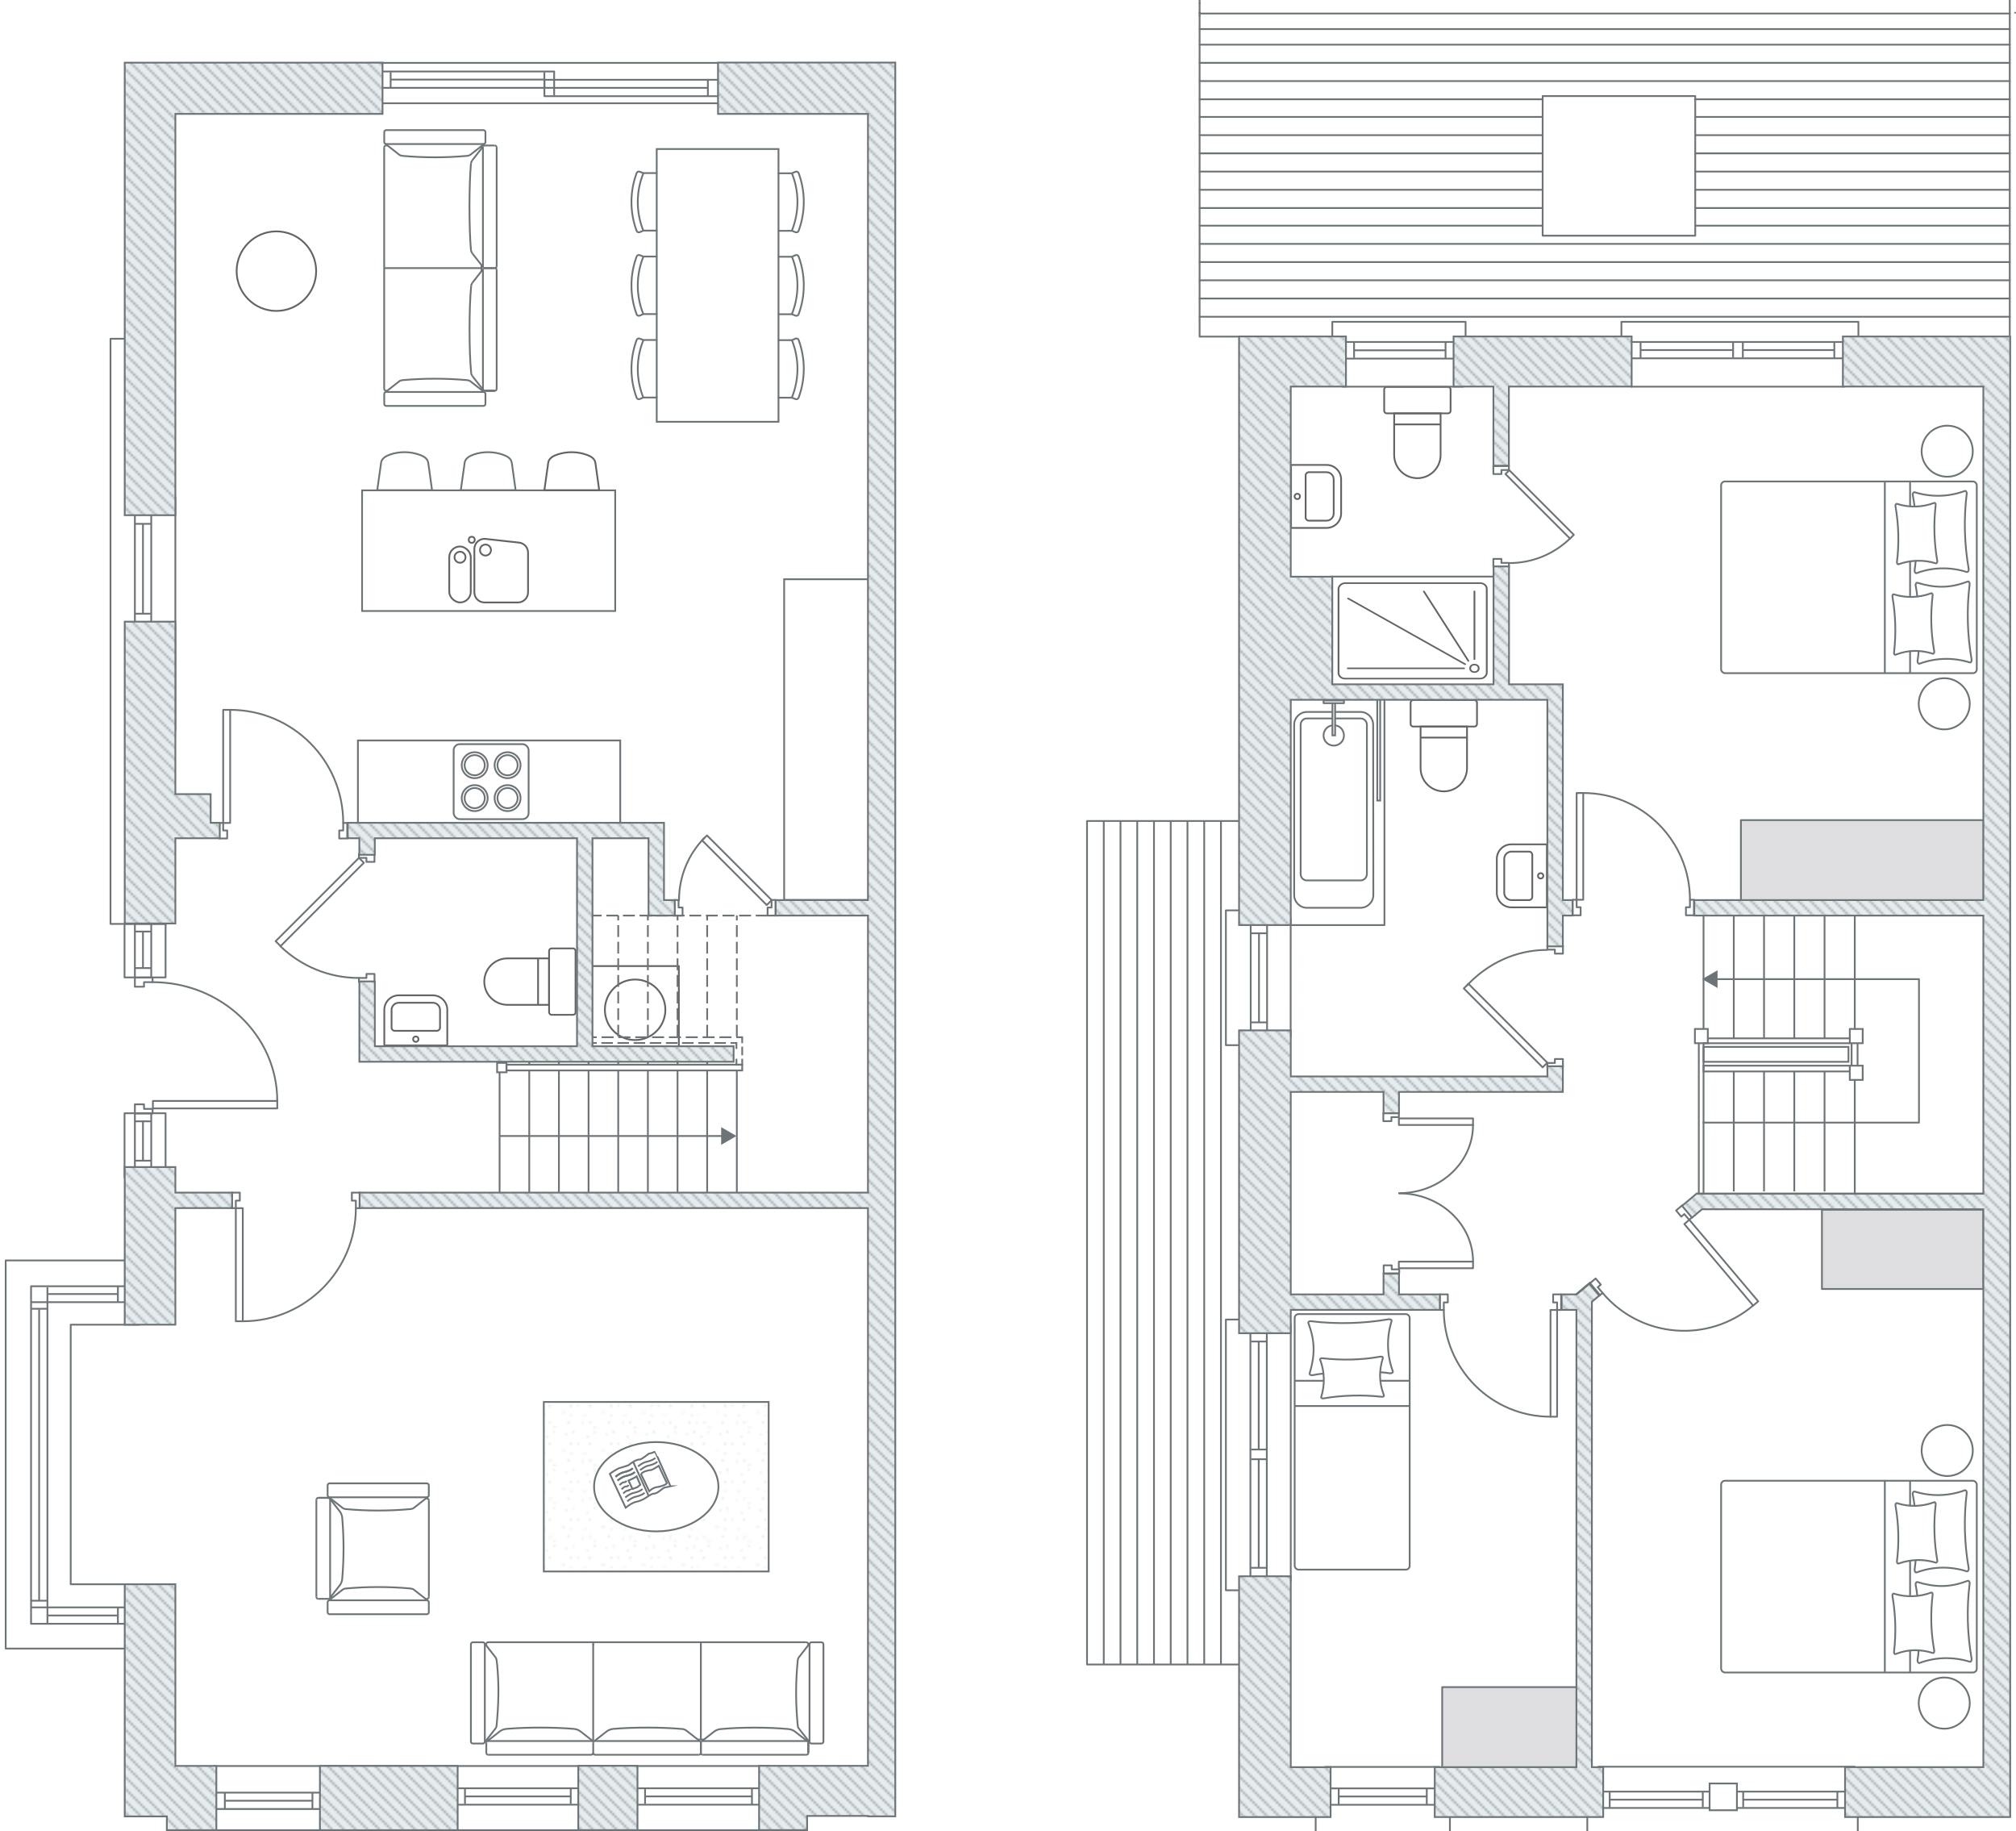 <?xml version="1.0" encoding="UTF-8"?>
<svg xmlns="http://www.w3.org/2000/svg" xmlns:xlink="http://www.w3.org/1999/xlink" viewBox="0 0 850.19 772">
  <defs>
    <style>.cls-1,.cls-2,.cls-3,.cls-4,.cls-5,.cls-6,.cls-7,.cls-8,.cls-9,.cls-10,.cls-11,.cls-12,.cls-13,.cls-14,.cls-15,.cls-16{fill:none;}.cls-2{stroke-linejoin:bevel;stroke-width:.45px;}.cls-2,.cls-4,.cls-5,.cls-6,.cls-17,.cls-7,.cls-10,.cls-12,.cls-13,.cls-18,.cls-19,.cls-20,.cls-14,.cls-21,.cls-16{stroke:#6d7478;}.cls-3,.cls-4,.cls-5,.cls-6,.cls-17,.cls-7,.cls-8,.cls-10,.cls-11,.cls-12,.cls-13,.cls-18,.cls-19,.cls-20,.cls-14,.cls-15,.cls-21,.cls-16{stroke-width:.75px;}.cls-3,.cls-4,.cls-5,.cls-17,.cls-7,.cls-8{stroke-linejoin:round;}.cls-3,.cls-4,.cls-15{stroke-linecap:round;}.cls-3,.cls-8,.cls-9,.cls-11,.cls-15{stroke:#646363;}.cls-22{fill:#e8eef0;}.cls-23,.cls-21{fill:#6d7478;}.cls-5{stroke-dasharray:0 0 6.67 6.67;}.cls-6{stroke-dasharray:0 0 5.07 2.03;}.cls-6,.cls-9,.cls-10,.cls-11,.cls-12,.cls-13,.cls-18,.cls-19,.cls-20,.cls-14,.cls-15,.cls-21,.cls-16{stroke-miterlimit:10;}.cls-17{fill:#dedee0;}.cls-9{stroke-width:.74px;}.cls-12{fill-rule:evenodd;}.cls-13{stroke-dasharray:0 0 3.66 1.46;}.cls-18{fill:url(#New_Pattern_Swatch_2);}.cls-19{fill:url(#New_Pattern_Swatch_5);}.cls-20{fill:#fff;}.cls-14{stroke-dasharray:0 0 5 2;}.cls-16{stroke-dasharray:0 0 4.86 1.95;}</style>
    <symbol id="Bathroom_Sink" viewBox="0 0 21.86 27.3">
      <path class="cls-9" d="m21.49,6.5v14.3c0,3.38-2.74,6.13-6.13,6.13H.37V.37h14.99c3.38,0,6.13,2.74,6.13,6.13Z"></path>
      <path class="cls-9" d="m7.87,23.87h7.44c1.69,0,3.05-1.37,3.05-3.05V6.48c0-1.69-1.37-3.05-3.05-3.05h-7.44c-.74,0-1.34.6-1.34,1.34v17.75c0,.74.6,1.34,1.34,1.34Z"></path>
      <circle class="cls-9" cx="3" cy="13.65" r="1.13"></circle>
    </symbol>
    <symbol id="HP" viewBox="0 0 37.6 37.6">
      <path class="cls-3" d="m6.04,18.8c0-7.04,5.71-12.76,12.75-12.76s12.76,5.71,12.76,12.76-5.71,12.76-12.76,12.76-12.75-5.71-12.75-12.76Z"></path>
      <polygon class="cls-8" points="37.23 37.23 .38 37.23 .38 10.42 .38 .38 37.23 .38 37.23 37.23"></polygon>
    </symbol>
    <symbol id="Kitchen_Sink" viewBox="0 0 28.44 33.98">
      <rect class="cls-3" x="4.47" y=".37" width="23.6" height="9.07" rx="4.54" ry="4.54"></rect>
      <circle class="cls-3" cx="9.01" cy="4.91" r="2.32"></circle>
      <circle class="cls-3" cx="5.98" cy="15.65" r="2.32"></circle>
      <circle class="cls-3" cx="1.66" cy="9.85" r="1.28"></circle>
      <path class="cls-3" d="m5.51,10.96h18.3c2.35,0,4.26,1.91,4.26,4.26v14.12c0,2.35-1.91,4.26-4.26,4.26H7.07c-2.17,0-3.99-1.63-4.23-3.79l-1.56-14.12c-.28-2.52,1.7-4.73,4.23-4.73Z"></path>
    </symbol>
    <symbol id="New_shower" viewBox="0 0 63.27 46.47">
      <circle class="cls-11" cx="5.58" cy="41.18" r="1.8"></circle>
      <line class="cls-15" x1="5.58" y1="4.32" x2="5.58" y2="36.77"></line>
      <line class="cls-15" x1="9.95" y1="41.18" x2="58.99" y2="41.18"></line>
      <line class="cls-15" x1="9.5" y1="39.21" x2="58.85" y2="7.71"></line>
      <line class="cls-15" x1="8.14" y1="37.61" x2="26.91" y2="4.32"></line>
      <rect class="cls-11" x=".38" y=".37" width="62.52" height="45.72" rx="2.72" ry="2.72"></rect>
    </symbol>
    <symbol id="Stool" viewBox="0 0 16.82 23.88">
      <path class="cls-3" d="m15.4,5.66c-.5-1.42-1.35-3.03-2.88-3.55-.47-.16-1.05-.16-1.54-.24-.54-.08-1.08-.15-1.62-.23l-3.24-.46C4.2.92,2.29.65.38.38v23.13c3.63-.5,7.26-1.01,10.89-1.51.51-.07,1.03-.14,1.5-.34.76-.32,1.33-.93,1.76-1.64.29-.48.52-1,.72-1.52,1.55-4.09,1.6-8.72.15-12.84Z"></path>
    </symbol>
    <symbol id="Toilet_cistern" viewBox="0 0 39.23 28.74">
      <path class="cls-9" d="m11.53,4.58h17.54c5.41,0,9.79,4.38,9.79,9.79h0c0,5.41-4.38,9.79-9.79,9.79H11.53V4.58Z"></path>
      <line class="cls-9" x1="16.18" y1="24.16" x2="16.18" y2="4.58"></line>
      <rect class="cls-9" x=".37" y=".37" width="11.16" height="28" rx="1.06" ry="1.06"></rect>
    </symbol>
    <pattern id="New_Pattern_Swatch_5" x="0" y="0" width="77.44" height="81.51" patternTransform="translate(-16434.73 -348.7) rotate(90)" patternUnits="userSpaceOnUse" viewBox="0 0 77.44 81.51">
      <rect class="cls-1" x="0" width="77.44" height="81.51"></rect>
      <line class="cls-2" x1="12.88" y1="81.17" x2="12.98" y2="81.35"></line>
      <line class="cls-2" x1="2.16" y1="79.3" x2="2.34" y2="79.49"></line>
      <line class="cls-2" x1="14.47" y1="75.95" x2="14.65" y2="76.13"></line>
      <line class="cls-2" x1=".2" y1="76.04" x2=".29" y2="76.23"></line>
      <line class="cls-2" x1="5.52" y1="78.93" x2="5.7" y2="78.65"></line>
      <line class="cls-2" x1="12.7" y1="78.18" x2="12.79" y2="77.9"></line>
      <line class="cls-2" x1="9.34" y1="80.89" x2="9.43" y2="80.98"></line>
      <line class="cls-2" x1="12.88" y1="64.2" x2="12.98" y2="64.38"></line>
      <line class="cls-2" x1="1.13" y1="71.19" x2="1.23" y2="71.38"></line>
      <line class="cls-2" x1="5.14" y1="66.34" x2="5.24" y2="66.53"></line>
      <line class="cls-2" x1="9.43" y1="69.04" x2="9.53" y2="69.23"></line>
      <line class="cls-2" x1="2.16" y1="62.24" x2="2.34" y2="62.42"></line>
      <line class="cls-2" x1="14.47" y1="58.97" x2="14.65" y2="59.16"></line>
      <line class="cls-2" x1=".2" y1="59.07" x2=".29" y2="59.25"></line>
      <line class="cls-2" x1=".67" y1="68.39" x2=".76" y2="68.11"></line>
      <line class="cls-2" x1="5.52" y1="61.96" x2="5.7" y2="61.68"></line>
      <line class="cls-2" x1="12.42" y1="70.35" x2="12.51" y2="70.63"></line>
      <line class="cls-2" x1="5.24" y1="69.6" x2="5.42" y2="69.32"></line>
      <line class="cls-2" x1="8.03" y1="73.06" x2="8.13" y2="72.87"></line>
      <line class="cls-2" x1="12.7" y1="61.21" x2="12.79" y2="60.93"></line>
      <line class="cls-2" x1="9.34" y1="63.82" x2="9.43" y2="64.01"></line>
      <line class="cls-2" x1="12.88" y1="47.22" x2="12.98" y2="47.41"></line>
      <line class="cls-2" x1="1.13" y1="54.12" x2="1.23" y2="54.31"></line>
      <line class="cls-2" x1="5.14" y1="49.37" x2="5.24" y2="49.55"></line>
      <line class="cls-2" x1="9.43" y1="51.98" x2="9.53" y2="52.16"></line>
      <line class="cls-2" x1="2.16" y1="45.26" x2="2.34" y2="45.45"></line>
      <line class="cls-2" x1="14.47" y1="42" x2="14.65" y2="42.18"></line>
      <line class="cls-2" x1=".2" y1="42.09" x2=".29" y2="42.28"></line>
      <line class="cls-2" x1=".67" y1="51.32" x2=".76" y2="51.14"></line>
      <line class="cls-2" x1="5.52" y1="44.98" x2="5.7" y2="44.7"></line>
      <line class="cls-2" x1="12.42" y1="53.38" x2="12.51" y2="53.66"></line>
      <line class="cls-2" x1="5.24" y1="52.63" x2="5.42" y2="52.35"></line>
      <line class="cls-2" x1="8.03" y1="56.08" x2="8.13" y2="55.8"></line>
      <line class="cls-2" x1="12.7" y1="44.24" x2="12.79" y2="43.96"></line>
      <line class="cls-2" x1="9.34" y1="46.85" x2="9.43" y2="47.03"></line>
      <line class="cls-2" x1="12.88" y1="30.25" x2="12.98" y2="30.43"></line>
      <line class="cls-2" x1="1.13" y1="37.15" x2="1.23" y2="37.34"></line>
      <line class="cls-2" x1="5.14" y1="32.39" x2="5.24" y2="32.58"></line>
      <line class="cls-2" x1="9.43" y1="35" x2="9.53" y2="35.19"></line>
      <line class="cls-2" x1="2.16" y1="28.29" x2="2.34" y2="28.48"></line>
      <line class="cls-2" x1="14.47" y1="25.03" x2="14.65" y2="25.21"></line>
      <line class="cls-2" x1=".2" y1="25.12" x2=".29" y2="25.3"></line>
      <line class="cls-2" x1=".67" y1="34.35" x2=".76" y2="34.07"></line>
      <line class="cls-2" x1="5.52" y1="27.92" x2="5.7" y2="27.64"></line>
      <line class="cls-2" x1="12.42" y1="36.4" x2="12.51" y2="36.68"></line>
      <line class="cls-2" x1="5.24" y1="35.66" x2="5.42" y2="35.38"></line>
      <line class="cls-2" x1="8.03" y1="39.11" x2="8.13" y2="38.83"></line>
      <line class="cls-2" x1="12.7" y1="27.26" x2="12.79" y2="26.98"></line>
      <line class="cls-2" x1="9.34" y1="29.87" x2="9.43" y2="30.06"></line>
      <line class="cls-2" x1="12.88" y1="13.18" x2="12.98" y2="13.37"></line>
      <line class="cls-2" x1="1.13" y1="20.18" x2="1.23" y2="20.36"></line>
      <line class="cls-2" x1="5.14" y1="15.33" x2="5.24" y2="15.51"></line>
      <line class="cls-2" x1="9.43" y1="18.03" x2="9.53" y2="18.22"></line>
      <line class="cls-2" x1="2.16" y1="11.32" x2="2.34" y2="11.5"></line>
      <line class="cls-2" x1="14.47" y1="8.05" x2="14.65" y2="8.24"></line>
      <line class="cls-2" x1=".2" y1="8.14" x2=".29" y2="8.33"></line>
      <line class="cls-2" x1=".67" y1="17.38" x2=".76" y2="17.1"></line>
      <line class="cls-2" x1="5.52" y1="10.94" x2="5.7" y2="10.66"></line>
      <line class="cls-2" x1="12.42" y1="19.43" x2="12.51" y2="19.71"></line>
      <line class="cls-2" x1="5.24" y1="18.59" x2="5.42" y2="18.4"></line>
      <line class="cls-2" x1="8.03" y1="22.13" x2="8.13" y2="21.85"></line>
      <line class="cls-2" x1="12.7" y1="10.29" x2="12.79" y2="10.01"></line>
      <line class="cls-2" x1="9.34" y1="12.9" x2="9.43" y2="13.09"></line>
      <line class="cls-2" x1="1.13" y1="3.2" x2="1.23" y2="3.39"></line>
      <line class="cls-2" x1="9.43" y1="1.06" x2="9.53" y2="1.24"></line>
      <line class="cls-2" x1=".67" y1=".4" x2=".76" y2=".12"></line>
      <line class="cls-2" x1="12.42" y1="2.36" x2="12.51" y2="2.64"></line>
      <line class="cls-2" x1="5.24" y1="1.62" x2="5.42" y2="1.34"></line>
      <line class="cls-2" x1="8.03" y1="5.16" x2="8.13" y2="4.88"></line>
      <line class="cls-2" x1="28.92" y1="81.17" x2="29.11" y2="81.35"></line>
      <line class="cls-2" x1="18.2" y1="79.3" x2="18.39" y2="79.49"></line>
      <line class="cls-2" x1="30.51" y1="75.95" x2="30.7" y2="76.13"></line>
      <line class="cls-2" x1="16.24" y1="76.04" x2="16.33" y2="76.23"></line>
      <line class="cls-2" x1="21.65" y1="78.93" x2="21.74" y2="78.65"></line>
      <line class="cls-2" x1="28.74" y1="78.18" x2="28.92" y2="77.9"></line>
      <line class="cls-2" x1="25.38" y1="80.89" x2="25.47" y2="80.98"></line>
      <line class="cls-2" x1="28.92" y1="64.2" x2="29.11" y2="64.38"></line>
      <line class="cls-2" x1="17.17" y1="71.19" x2="17.27" y2="71.38"></line>
      <line class="cls-2" x1="21.18" y1="66.34" x2="21.37" y2="66.53"></line>
      <line class="cls-2" x1="25.47" y1="69.04" x2="25.66" y2="69.23"></line>
      <line class="cls-2" x1="18.2" y1="62.24" x2="18.39" y2="62.42"></line>
      <line class="cls-2" x1="30.51" y1="58.97" x2="30.7" y2="59.16"></line>
      <line class="cls-2" x1="16.24" y1="59.07" x2="16.33" y2="59.25"></line>
      <line class="cls-2" x1="16.71" y1="68.39" x2="16.89" y2="68.11"></line>
      <line class="cls-2" x1="21.65" y1="61.96" x2="21.74" y2="61.68"></line>
      <line class="cls-2" x1="28.46" y1="70.35" x2="28.55" y2="70.63"></line>
      <line class="cls-2" x1="21.28" y1="69.6" x2="21.46" y2="69.32"></line>
      <line class="cls-2" x1="24.08" y1="73.06" x2="24.17" y2="72.87"></line>
      <line class="cls-2" x1="28.74" y1="61.21" x2="28.92" y2="60.93"></line>
      <line class="cls-2" x1="25.38" y1="63.82" x2="25.47" y2="64.01"></line>
      <line class="cls-2" x1="28.92" y1="47.22" x2="29.11" y2="47.41"></line>
      <line class="cls-2" x1="17.17" y1="54.12" x2="17.27" y2="54.31"></line>
      <line class="cls-2" x1="21.18" y1="49.37" x2="21.37" y2="49.55"></line>
      <line class="cls-2" x1="25.47" y1="51.98" x2="25.66" y2="52.16"></line>
      <line class="cls-2" x1="18.2" y1="45.26" x2="18.39" y2="45.45"></line>
      <line class="cls-2" x1="30.51" y1="42" x2="30.7" y2="42.18"></line>
      <line class="cls-2" x1="16.24" y1="42.09" x2="16.33" y2="42.28"></line>
      <line class="cls-2" x1="16.71" y1="51.32" x2="16.89" y2="51.14"></line>
      <line class="cls-2" x1="21.65" y1="44.98" x2="21.74" y2="44.7"></line>
      <line class="cls-2" x1="28.46" y1="53.38" x2="28.55" y2="53.66"></line>
      <line class="cls-2" x1="21.28" y1="52.63" x2="21.46" y2="52.35"></line>
      <line class="cls-2" x1="24.08" y1="56.08" x2="24.17" y2="55.8"></line>
      <line class="cls-2" x1="28.74" y1="44.24" x2="28.92" y2="43.96"></line>
      <line class="cls-2" x1="25.38" y1="46.85" x2="25.47" y2="47.03"></line>
      <line class="cls-2" x1="28.92" y1="30.25" x2="29.11" y2="30.43"></line>
      <line class="cls-2" x1="17.17" y1="37.15" x2="17.27" y2="37.34"></line>
      <line class="cls-2" x1="21.18" y1="32.39" x2="21.37" y2="32.58"></line>
      <line class="cls-2" x1="25.47" y1="35" x2="25.66" y2="35.19"></line>
      <line class="cls-2" x1="18.2" y1="28.29" x2="18.39" y2="28.48"></line>
      <line class="cls-2" x1="30.51" y1="25.03" x2="30.7" y2="25.21"></line>
      <line class="cls-2" x1="16.24" y1="25.12" x2="16.33" y2="25.3"></line>
      <line class="cls-2" x1="16.71" y1="34.35" x2="16.89" y2="34.07"></line>
      <line class="cls-2" x1="21.65" y1="27.92" x2="21.74" y2="27.64"></line>
      <line class="cls-2" x1="28.46" y1="36.4" x2="28.55" y2="36.68"></line>
      <line class="cls-2" x1="21.28" y1="35.66" x2="21.46" y2="35.38"></line>
      <line class="cls-2" x1="24.08" y1="39.11" x2="24.17" y2="38.83"></line>
      <line class="cls-2" x1="28.74" y1="27.26" x2="28.92" y2="26.98"></line>
      <line class="cls-2" x1="25.38" y1="29.87" x2="25.47" y2="30.06"></line>
      <line class="cls-2" x1="28.92" y1="13.18" x2="29.11" y2="13.37"></line>
      <line class="cls-2" x1="17.17" y1="20.18" x2="17.27" y2="20.36"></line>
      <line class="cls-2" x1="21.18" y1="15.33" x2="21.37" y2="15.51"></line>
      <line class="cls-2" x1="25.47" y1="18.03" x2="25.66" y2="18.22"></line>
      <line class="cls-2" x1="18.2" y1="11.32" x2="18.39" y2="11.5"></line>
      <line class="cls-2" x1="30.51" y1="8.05" x2="30.7" y2="8.24"></line>
      <line class="cls-2" x1="16.24" y1="8.14" x2="16.33" y2="8.33"></line>
      <line class="cls-2" x1="16.71" y1="17.38" x2="16.89" y2="17.1"></line>
      <line class="cls-2" x1="21.65" y1="10.94" x2="21.74" y2="10.66"></line>
      <line class="cls-2" x1="28.46" y1="19.43" x2="28.55" y2="19.71"></line>
      <line class="cls-2" x1="21.28" y1="18.59" x2="21.46" y2="18.4"></line>
      <line class="cls-2" x1="24.08" y1="22.13" x2="24.17" y2="21.85"></line>
      <line class="cls-2" x1="28.74" y1="10.29" x2="28.92" y2="10.01"></line>
      <line class="cls-2" x1="25.38" y1="12.9" x2="25.47" y2="13.09"></line>
      <line class="cls-2" x1="17.17" y1="3.2" x2="17.27" y2="3.39"></line>
      <line class="cls-2" x1="25.47" y1="1.06" x2="25.66" y2="1.24"></line>
      <line class="cls-2" x1="16.71" y1=".4" x2="16.89" y2=".12"></line>
      <line class="cls-2" x1="28.46" y1="2.36" x2="28.55" y2="2.64"></line>
      <line class="cls-2" x1="21.28" y1="1.62" x2="21.46" y2="1.34"></line>
      <line class="cls-2" x1="24.08" y1="5.16" x2="24.17" y2="4.88"></line>
      <line class="cls-2" x1="45.06" y1="81.17" x2="45.15" y2="81.35"></line>
      <line class="cls-2" x1="34.33" y1="79.3" x2="34.43" y2="79.49"></line>
      <line class="cls-2" x1="46.64" y1="75.95" x2="46.74" y2="76.13"></line>
      <line class="cls-2" x1="32.28" y1="76.04" x2="32.38" y2="76.23"></line>
      <line class="cls-2" x1="37.69" y1="78.93" x2="37.79" y2="78.65"></line>
      <line class="cls-2" x1="44.87" y1="78.18" x2="44.97" y2="77.9"></line>
      <line class="cls-2" x1="41.42" y1="80.89" x2="41.61" y2="80.98"></line>
      <line class="cls-2" x1="45.06" y1="64.2" x2="45.15" y2="64.38"></line>
      <line class="cls-2" x1="33.21" y1="71.19" x2="33.31" y2="71.38"></line>
      <line class="cls-2" x1="37.32" y1="66.34" x2="37.41" y2="66.53"></line>
      <line class="cls-2" x1="41.61" y1="69.04" x2="41.7" y2="69.23"></line>
      <line class="cls-2" x1="34.33" y1="62.24" x2="34.43" y2="62.42"></line>
      <line class="cls-2" x1="46.64" y1="58.97" x2="46.74" y2="59.16"></line>
      <line class="cls-2" x1="32.28" y1="59.07" x2="32.38" y2="59.25"></line>
      <line class="cls-2" x1="32.75" y1="68.39" x2="32.93" y2="68.11"></line>
      <line class="cls-2" x1="37.69" y1="61.96" x2="37.79" y2="61.68"></line>
      <line class="cls-2" x1="44.59" y1="70.35" x2="44.59" y2="70.63"></line>
      <line class="cls-2" x1="37.41" y1="69.6" x2="37.51" y2="69.32"></line>
      <line class="cls-2" x1="40.12" y1="73.06" x2="40.21" y2="72.87"></line>
      <line class="cls-2" x1="44.87" y1="61.21" x2="44.97" y2="60.93"></line>
      <line class="cls-2" x1="41.42" y1="63.82" x2="41.61" y2="64.01"></line>
      <line class="cls-2" x1="45.06" y1="47.22" x2="45.15" y2="47.41"></line>
      <line class="cls-2" x1="33.21" y1="54.12" x2="33.31" y2="54.31"></line>
      <line class="cls-2" x1="37.32" y1="49.37" x2="37.41" y2="49.55"></line>
      <line class="cls-2" x1="41.61" y1="51.98" x2="41.7" y2="52.16"></line>
      <line class="cls-2" x1="34.33" y1="45.26" x2="34.43" y2="45.45"></line>
      <line class="cls-2" x1="46.64" y1="42" x2="46.74" y2="42.18"></line>
      <line class="cls-2" x1="32.28" y1="42.09" x2="32.38" y2="42.28"></line>
      <line class="cls-2" x1="32.75" y1="51.32" x2="32.93" y2="51.14"></line>
      <line class="cls-2" x1="37.69" y1="44.98" x2="37.79" y2="44.7"></line>
      <line class="cls-2" x1="44.59" y1="53.38" x2="44.59" y2="53.66"></line>
      <line class="cls-2" x1="37.41" y1="52.63" x2="37.51" y2="52.35"></line>
      <line class="cls-2" x1="40.12" y1="56.08" x2="40.21" y2="55.8"></line>
      <line class="cls-2" x1="44.87" y1="44.24" x2="44.97" y2="43.96"></line>
      <line class="cls-2" x1="41.42" y1="46.85" x2="41.61" y2="47.03"></line>
      <line class="cls-2" x1="45.06" y1="30.25" x2="45.15" y2="30.43"></line>
      <line class="cls-2" x1="33.21" y1="37.15" x2="33.31" y2="37.34"></line>
      <line class="cls-2" x1="37.32" y1="32.39" x2="37.41" y2="32.58"></line>
      <line class="cls-2" x1="41.61" y1="35" x2="41.7" y2="35.19"></line>
      <line class="cls-2" x1="34.33" y1="28.29" x2="34.43" y2="28.48"></line>
      <line class="cls-2" x1="46.64" y1="25.03" x2="46.74" y2="25.21"></line>
      <line class="cls-2" x1="32.28" y1="25.12" x2="32.38" y2="25.3"></line>
      <line class="cls-2" x1="32.75" y1="34.35" x2="32.93" y2="34.07"></line>
      <line class="cls-2" x1="37.69" y1="27.92" x2="37.79" y2="27.64"></line>
      <line class="cls-2" x1="44.59" y1="36.4" x2="44.59" y2="36.68"></line>
      <line class="cls-2" x1="37.41" y1="35.66" x2="37.51" y2="35.38"></line>
      <line class="cls-2" x1="40.12" y1="39.11" x2="40.21" y2="38.83"></line>
      <line class="cls-2" x1="44.87" y1="27.26" x2="44.97" y2="26.98"></line>
      <line class="cls-2" x1="41.42" y1="29.87" x2="41.61" y2="30.06"></line>
      <line class="cls-2" x1="45.06" y1="13.18" x2="45.15" y2="13.37"></line>
      <line class="cls-2" x1="33.21" y1="20.18" x2="33.31" y2="20.36"></line>
      <line class="cls-2" x1="37.32" y1="15.33" x2="37.41" y2="15.51"></line>
      <line class="cls-2" x1="41.61" y1="18.03" x2="41.7" y2="18.22"></line>
      <line class="cls-2" x1="34.33" y1="11.32" x2="34.43" y2="11.5"></line>
      <line class="cls-2" x1="46.64" y1="8.05" x2="46.74" y2="8.24"></line>
      <line class="cls-2" x1="32.28" y1="8.14" x2="32.38" y2="8.33"></line>
      <line class="cls-2" x1="32.75" y1="17.38" x2="32.93" y2="17.1"></line>
      <line class="cls-2" x1="37.69" y1="10.94" x2="37.79" y2="10.66"></line>
      <line class="cls-2" x1="44.59" y1="19.43" x2="44.59" y2="19.71"></line>
      <line class="cls-2" x1="37.41" y1="18.59" x2="37.51" y2="18.4"></line>
      <line class="cls-2" x1="40.12" y1="22.13" x2="40.21" y2="21.85"></line>
      <line class="cls-2" x1="44.87" y1="10.29" x2="44.97" y2="10.01"></line>
      <line class="cls-2" x1="41.42" y1="12.9" x2="41.61" y2="13.09"></line>
      <line class="cls-2" x1="33.21" y1="3.2" x2="33.31" y2="3.39"></line>
      <line class="cls-2" x1="41.61" y1="1.06" x2="41.7" y2="1.24"></line>
      <line class="cls-2" x1="32.75" y1=".4" x2="32.93" y2=".12"></line>
      <line class="cls-2" x1="44.59" y1="2.36" x2="44.59" y2="2.64"></line>
      <line class="cls-2" x1="37.41" y1="1.62" x2="37.51" y2="1.34"></line>
      <line class="cls-2" x1="40.12" y1="5.16" x2="40.21" y2="4.88"></line>
      <line class="cls-2" x1="61.1" y1="81.17" x2="61.19" y2="81.35"></line>
      <line class="cls-2" x1="50.37" y1="79.3" x2="50.47" y2="79.49"></line>
      <line class="cls-2" x1="62.69" y1="75.95" x2="62.78" y2="76.13"></line>
      <line class="cls-2" x1="48.32" y1="76.04" x2="48.42" y2="76.23"></line>
      <line class="cls-2" x1="53.73" y1="78.93" x2="53.83" y2="78.65"></line>
      <line class="cls-2" x1="60.91" y1="78.18" x2="61.01" y2="77.9"></line>
      <line class="cls-2" x1="57.56" y1="80.89" x2="57.65" y2="80.98"></line>
      <line class="cls-2" x1="61.1" y1="64.2" x2="61.19" y2="64.38"></line>
      <line class="cls-2" x1="49.26" y1="71.19" x2="49.44" y2="71.38"></line>
      <line class="cls-2" x1="53.36" y1="66.34" x2="53.45" y2="66.53"></line>
      <line class="cls-2" x1="57.65" y1="69.04" x2="57.74" y2="69.23"></line>
      <line class="cls-2" x1="50.37" y1="62.24" x2="50.47" y2="62.42"></line>
      <line class="cls-2" x1="62.69" y1="58.97" x2="62.78" y2="59.16"></line>
      <line class="cls-2" x1="48.32" y1="59.07" x2="48.42" y2="59.25"></line>
      <line class="cls-2" x1="48.88" y1="68.39" x2="48.98" y2="68.11"></line>
      <line class="cls-2" x1="53.73" y1="61.96" x2="53.83" y2="61.68"></line>
      <line class="cls-2" x1="60.63" y1="70.35" x2="60.63" y2="70.63"></line>
      <line class="cls-2" x1="53.45" y1="69.6" x2="53.55" y2="69.32"></line>
      <line class="cls-2" x1="56.16" y1="73.06" x2="56.34" y2="72.87"></line>
      <line class="cls-2" x1="60.91" y1="61.21" x2="61.01" y2="60.93"></line>
      <line class="cls-2" x1="57.56" y1="63.82" x2="57.65" y2="64.01"></line>
      <line class="cls-2" x1="61.1" y1="47.22" x2="61.19" y2="47.41"></line>
      <line class="cls-2" x1="49.26" y1="54.12" x2="49.44" y2="54.31"></line>
      <line class="cls-2" x1="53.36" y1="49.37" x2="53.45" y2="49.55"></line>
      <line class="cls-2" x1="57.65" y1="51.98" x2="57.74" y2="52.16"></line>
      <line class="cls-2" x1="50.37" y1="45.26" x2="50.47" y2="45.45"></line>
      <line class="cls-2" x1="62.69" y1="42" x2="62.78" y2="42.18"></line>
      <line class="cls-2" x1="48.32" y1="42.09" x2="48.42" y2="42.28"></line>
      <line class="cls-2" x1="48.88" y1="51.32" x2="48.98" y2="51.14"></line>
      <line class="cls-2" x1="53.73" y1="44.98" x2="53.83" y2="44.7"></line>
      <line class="cls-2" x1="60.63" y1="53.38" x2="60.63" y2="53.66"></line>
      <line class="cls-2" x1="53.45" y1="52.63" x2="53.55" y2="52.35"></line>
      <line class="cls-2" x1="56.16" y1="56.08" x2="56.34" y2="55.8"></line>
      <line class="cls-2" x1="60.91" y1="44.24" x2="61.01" y2="43.96"></line>
      <line class="cls-2" x1="57.56" y1="46.85" x2="57.65" y2="47.03"></line>
      <line class="cls-2" x1="61.1" y1="30.25" x2="61.19" y2="30.43"></line>
      <line class="cls-2" x1="49.26" y1="37.15" x2="49.44" y2="37.34"></line>
      <line class="cls-2" x1="53.36" y1="32.39" x2="53.45" y2="32.58"></line>
      <line class="cls-2" x1="57.65" y1="35" x2="57.74" y2="35.19"></line>
      <line class="cls-2" x1="50.37" y1="28.29" x2="50.47" y2="28.48"></line>
      <line class="cls-2" x1="62.69" y1="25.03" x2="62.78" y2="25.21"></line>
      <line class="cls-2" x1="48.32" y1="25.12" x2="48.42" y2="25.3"></line>
      <line class="cls-2" x1="48.88" y1="34.35" x2="48.98" y2="34.07"></line>
      <line class="cls-2" x1="53.73" y1="27.92" x2="53.83" y2="27.64"></line>
      <line class="cls-2" x1="60.63" y1="36.4" x2="60.63" y2="36.68"></line>
      <line class="cls-2" x1="53.45" y1="35.66" x2="53.55" y2="35.38"></line>
      <line class="cls-2" x1="56.16" y1="39.11" x2="56.34" y2="38.83"></line>
      <line class="cls-2" x1="60.91" y1="27.26" x2="61.01" y2="26.98"></line>
      <line class="cls-2" x1="57.56" y1="29.87" x2="57.65" y2="30.06"></line>
      <line class="cls-2" x1="61.1" y1="13.18" x2="61.19" y2="13.37"></line>
      <line class="cls-2" x1="49.26" y1="20.18" x2="49.44" y2="20.36"></line>
      <line class="cls-2" x1="53.36" y1="15.33" x2="53.45" y2="15.51"></line>
      <line class="cls-2" x1="57.65" y1="18.03" x2="57.74" y2="18.22"></line>
      <line class="cls-2" x1="50.37" y1="11.32" x2="50.47" y2="11.5"></line>
      <line class="cls-2" x1="62.69" y1="8.05" x2="62.78" y2="8.24"></line>
      <line class="cls-2" x1="48.32" y1="8.14" x2="48.42" y2="8.33"></line>
      <line class="cls-2" x1="48.88" y1="17.38" x2="48.98" y2="17.1"></line>
      <line class="cls-2" x1="53.73" y1="10.94" x2="53.83" y2="10.66"></line>
      <line class="cls-2" x1="60.63" y1="19.43" x2="60.63" y2="19.71"></line>
      <line class="cls-2" x1="53.45" y1="18.59" x2="53.55" y2="18.4"></line>
      <line class="cls-2" x1="56.16" y1="22.13" x2="56.34" y2="21.85"></line>
      <line class="cls-2" x1="60.91" y1="10.29" x2="61.01" y2="10.01"></line>
      <line class="cls-2" x1="57.56" y1="12.9" x2="57.65" y2="13.09"></line>
      <line class="cls-2" x1="49.26" y1="3.2" x2="49.44" y2="3.39"></line>
      <line class="cls-2" x1="57.65" y1="1.06" x2="57.74" y2="1.24"></line>
      <line class="cls-2" x1="48.88" y1=".4" x2="48.98" y2=".12"></line>
      <line class="cls-2" x1="60.63" y1="2.36" x2="60.63" y2="2.64"></line>
      <line class="cls-2" x1="53.45" y1="1.62" x2="53.55" y2="1.34"></line>
      <line class="cls-2" x1="56.16" y1="5.16" x2="56.34" y2="4.88"></line>
      <line class="cls-2" x1="77.14" y1="81.17" x2="77.24" y2="81.35"></line>
      <line class="cls-2" x1="66.42" y1="79.3" x2="66.51" y2="79.49"></line>
      <line class="cls-2" x1="64.36" y1="76.04" x2="64.55" y2="76.23"></line>
      <line class="cls-2" x1="69.77" y1="78.93" x2="69.96" y2="78.65"></line>
      <line class="cls-2" x1="76.95" y1="78.18" x2="77.05" y2="77.9"></line>
      <line class="cls-2" x1="73.6" y1="80.89" x2="73.69" y2="80.98"></line>
      <line class="cls-2" x1="77.14" y1="64.2" x2="77.24" y2="64.38"></line>
      <line class="cls-2" x1="65.39" y1="71.19" x2="65.48" y2="71.38"></line>
      <line class="cls-2" x1="69.4" y1="66.34" x2="69.49" y2="66.53"></line>
      <line class="cls-2" x1="73.69" y1="69.04" x2="73.78" y2="69.23"></line>
      <line class="cls-2" x1="66.42" y1="62.24" x2="66.51" y2="62.42"></line>
      <line class="cls-2" x1="64.36" y1="59.07" x2="64.55" y2="59.25"></line>
      <line class="cls-2" x1="64.92" y1="68.39" x2="65.02" y2="68.11"></line>
      <line class="cls-2" x1="69.77" y1="61.96" x2="69.96" y2="61.68"></line>
      <line class="cls-2" x1="76.67" y1="70.35" x2="76.67" y2="70.63"></line>
      <line class="cls-2" x1="69.49" y1="69.6" x2="69.59" y2="69.32"></line>
      <line class="cls-2" x1="72.2" y1="73.06" x2="72.38" y2="72.87"></line>
      <line class="cls-2" x1="76.95" y1="61.21" x2="77.05" y2="60.93"></line>
      <line class="cls-2" x1="73.6" y1="63.82" x2="73.69" y2="64.01"></line>
      <line class="cls-2" x1="77.14" y1="47.22" x2="77.24" y2="47.41"></line>
      <line class="cls-2" x1="65.39" y1="54.12" x2="65.48" y2="54.31"></line>
      <line class="cls-2" x1="69.4" y1="49.37" x2="69.49" y2="49.55"></line>
      <line class="cls-2" x1="73.69" y1="51.98" x2="73.78" y2="52.16"></line>
      <line class="cls-2" x1="66.42" y1="45.26" x2="66.51" y2="45.45"></line>
      <line class="cls-2" x1="64.36" y1="42.09" x2="64.55" y2="42.28"></line>
      <line class="cls-2" x1="64.92" y1="51.32" x2="65.02" y2="51.14"></line>
      <line class="cls-2" x1="69.77" y1="44.98" x2="69.96" y2="44.7"></line>
      <line class="cls-2" x1="76.67" y1="53.38" x2="76.67" y2="53.66"></line>
      <line class="cls-2" x1="69.49" y1="52.63" x2="69.59" y2="52.35"></line>
      <line class="cls-2" x1="72.2" y1="56.08" x2="72.38" y2="55.8"></line>
      <line class="cls-2" x1="76.95" y1="44.24" x2="77.05" y2="43.96"></line>
      <line class="cls-2" x1="73.6" y1="46.85" x2="73.69" y2="47.03"></line>
      <line class="cls-2" x1="77.14" y1="30.25" x2="77.24" y2="30.43"></line>
      <line class="cls-2" x1="65.39" y1="37.15" x2="65.48" y2="37.34"></line>
      <line class="cls-2" x1="69.4" y1="32.39" x2="69.49" y2="32.58"></line>
      <line class="cls-2" x1="73.69" y1="35" x2="73.78" y2="35.19"></line>
      <line class="cls-2" x1="66.42" y1="28.29" x2="66.51" y2="28.48"></line>
      <line class="cls-2" x1="64.36" y1="25.12" x2="64.55" y2="25.3"></line>
      <line class="cls-2" x1="64.92" y1="34.35" x2="65.02" y2="34.07"></line>
      <line class="cls-2" x1="69.77" y1="27.92" x2="69.96" y2="27.64"></line>
      <line class="cls-2" x1="76.67" y1="36.4" x2="76.67" y2="36.68"></line>
      <line class="cls-2" x1="69.49" y1="35.66" x2="69.59" y2="35.38"></line>
      <line class="cls-2" x1="72.2" y1="39.11" x2="72.38" y2="38.83"></line>
      <line class="cls-2" x1="76.95" y1="27.26" x2="77.05" y2="26.98"></line>
      <line class="cls-2" x1="73.6" y1="29.87" x2="73.69" y2="30.06"></line>
      <line class="cls-2" x1="77.14" y1="13.18" x2="77.24" y2="13.37"></line>
      <line class="cls-2" x1="65.39" y1="20.18" x2="65.48" y2="20.36"></line>
      <line class="cls-2" x1="69.4" y1="15.33" x2="69.49" y2="15.51"></line>
      <line class="cls-2" x1="73.69" y1="18.03" x2="73.78" y2="18.22"></line>
      <line class="cls-2" x1="66.42" y1="11.32" x2="66.51" y2="11.5"></line>
      <line class="cls-2" x1="64.36" y1="8.14" x2="64.55" y2="8.33"></line>
      <line class="cls-2" x1="64.92" y1="17.38" x2="65.02" y2="17.1"></line>
      <line class="cls-2" x1="69.77" y1="10.94" x2="69.96" y2="10.66"></line>
      <line class="cls-2" x1="76.67" y1="19.43" x2="76.67" y2="19.71"></line>
      <line class="cls-2" x1="69.49" y1="18.59" x2="69.59" y2="18.4"></line>
      <line class="cls-2" x1="72.2" y1="22.13" x2="72.38" y2="21.85"></line>
      <line class="cls-2" x1="76.95" y1="10.29" x2="77.05" y2="10.01"></line>
      <line class="cls-2" x1="73.6" y1="12.9" x2="73.69" y2="13.09"></line>
      <line class="cls-2" x1="65.39" y1="3.2" x2="65.48" y2="3.39"></line>
      <line class="cls-2" x1="73.69" y1="1.06" x2="73.78" y2="1.24"></line>
      <line class="cls-2" x1="64.92" y1=".4" x2="65.02" y2=".12"></line>
      <line class="cls-2" x1="76.67" y1="2.36" x2="76.67" y2="2.64"></line>
      <line class="cls-2" x1="69.49" y1="1.62" x2="69.59" y2="1.34"></line>
      <line class="cls-2" x1="72.2" y1="5.16" x2="72.38" y2="4.88"></line>
    </pattern>
    <pattern id="New_Pattern_Swatch_2" x="0" y="0" width="5" height="5" patternTransform="translate(140.1 1716.44)" patternUnits="userSpaceOnUse" viewBox="0 0 5 5">
      <rect class="cls-1" width="5" height="5"></rect>
      <rect class="cls-22" x="0" y="0" width="5" height="5"></rect>
      <polygon class="cls-23" points=".28 5 0 4.72 0 5 .28 5"></polygon>
      <polygon class="cls-23" points="5 4.72 .28 0 0 0 0 .28 4.72 5 5 5 5 4.72"></polygon>
      <polygon class="cls-23" points="4.72 0 5 .28 5 0 4.72 0"></polygon>
    </pattern>
  </defs>
  <g id="Wardrobe">
    <rect class="cls-17" x="768.4" y="311.56" width="33.93" height="102.36" transform="translate(422.62 1148.1) rotate(-90)"></rect>
    <rect class="cls-17" x="785.66" y="492.69" width="33.45" height="68.07" transform="translate(275.66 1329.12) rotate(-90)"></rect>
    <rect class="cls-17" x="619.79" y="699.72" width="34" height="57.2" transform="translate(-91.52 1365.11) rotate(-90)"></rect>
  </g>
  <g id="Furniture">
    <rect class="cls-21" x="715.75" y="503.25" width="125.21" height="6.52" transform="translate(1556.7 1013.01) rotate(180)"></rect>
    <rect class="cls-21" x="664.91" y="542.82" width="8.62" height="6.52" transform="translate(1532.89 534.74) rotate(140.03)"></rect>
    <use width="37.6" height="37.6" transform="translate(249.05 406.93)" xlink:href="#HP"></use>
    <circle class="cls-3" cx="116.56" cy="114.32" r="16.77"></circle>
    <path class="cls-12" d="m819.97,728.84c2.81,0,5.55-1.14,7.6-3.19,1.98-1.98,3.12-4.71,3.12-7.6,0-2.89-1.14-5.63-3.12-7.6-2.05-2.05-4.79-3.19-7.6-3.19-1.29,0-2.66.23-4.03.76-1.29.53-2.59,1.37-3.65,2.43-1.06,1.06-1.82,2.28-2.36,3.65-.53,1.29-.76,2.66-.76,3.95,0,1.29.23,2.66.76,3.95.53,1.37,1.29,2.59,2.36,3.65,1.06,1.06,2.36,1.9,3.65,2.43,1.37.53,2.74.76,4.03.76"></path>
    <path class="cls-12" d="m821.18,622.31c2.89,0,5.63-1.14,7.6-3.12,2.05-2.05,3.19-4.79,3.19-7.6,0-2.89-1.14-5.63-3.19-7.68-1.98-1.98-4.71-3.12-7.6-3.12-1.29,0-2.58.23-3.95.76-1.37.53-2.58,1.29-3.65,2.36-1.06,1.06-1.9,2.36-2.43,3.65-.53,1.37-.76,2.74-.76,4.03,0,1.22.23,2.58.76,3.95.53,1.29,1.37,2.58,2.43,3.65,1.06,1.06,2.28,1.82,3.65,2.36,1.37.53,2.66.76,3.95.76"></path>
    <rect class="cls-10" x="725.83" y="624.31" width="107.82" height="80.83" rx="1.63" ry="1.63"></rect>
    <path class="cls-10" d="m808.56,672.82c-.15-1.52-.38-3.04-.68-4.56-.15-.75.3-1.45.84-1.22,7,2.13,13.12,2.33,20.04-.18l1.03-.35c.46-.23.99.46.84,1.22-1.29,10.42-.99,21.21.84,31.63h0c.08.76-.3,1.45-.84,1.22-7-2.13-14.22-1.98-21.06.53h0c-.53.23-.99-.46-.91-1.22.23-1.29.38-2.66.46-4.03"></path>
    <path class="cls-10" d="m798.68,671.91c5.25,1.6,10.57,1.44,15.74-.46.38-.15.69.38.61.91-.91,7.83-.78,15.29.58,22.97l.1.6c.08.61-.23,1.14-.61.99-5.25-1.6-10.06-1.63-15.23.27l-.51.18c-.38.15-.68-.38-.61-.91.91-7.83.68-15.89-.68-23.65-.08-.53.23-1.06.61-.91Z"></path>
    <path class="cls-10" d="m807.42,634.88c-.23-1.6-.46-3.19-.76-4.79h0c-.15-.68.3-1.37.84-1.22,7,2.13,14.14,1.98,21.06-.53h0c.46-.23.99.46.84,1.22-1.29,10.42-.99,21.21.84,31.63h0c.08.76-.3,1.44-.84,1.29-7-2.2-14.22-2.05-21.06.46-.53.23-.99-.46-.91-1.22.23-1.29.3-2.66.46-3.95"></path>
    <path class="cls-10" d="m815.71,633.36c-5.17,1.9-10.57,2.05-15.74.38-.38-.08-.76.46-.61.99h0c1.37,7.76,1.6,15.82.61,23.57,0,.61.3,1.06.68.91,5.17-1.82,10.49-1.98,15.74-.38.38.08.68-.46.61-.99-1.37-7.76-1.6-15.82-.68-23.57.08-.61-.3-1.06-.61-.91h0Z"></path>
    <line class="cls-10" x1="805.52" y1="624.41" x2="805.52" y2="634.6"></line>
    <line class="cls-10" x1="805.52" y1="657.79" x2="805.52" y2="672.77"></line>
    <line class="cls-10" x1="805.52" y1="695.74" x2="805.52" y2="705.24"></line>
    <line class="cls-10" x1="794.87" y1="624.31" x2="794.87" y2="705.14"></line>
    <path class="cls-12" d="m819.97,307.52c2.81,0,5.55-1.14,7.6-3.19,1.98-1.98,3.12-4.71,3.12-7.6,0-2.89-1.14-5.63-3.12-7.6-2.05-2.05-4.79-3.19-7.6-3.19-1.29,0-2.66.23-4.03.76-1.29.53-2.59,1.37-3.65,2.43-1.06,1.06-1.82,2.28-2.36,3.65-.53,1.29-.76,2.66-.76,3.95,0,1.29.23,2.66.76,3.95.53,1.37,1.29,2.59,2.36,3.65,1.06,1.06,2.36,1.9,3.65,2.43,1.37.53,2.74.76,4.03.76"></path>
    <path class="cls-12" d="m821.18,200.99c2.89,0,5.63-1.14,7.6-3.12,2.05-2.05,3.19-4.79,3.19-7.6,0-2.89-1.14-5.63-3.19-7.68s-4.71-3.12-7.6-3.12c-1.29,0-2.58.23-3.95.76-1.37.53-2.58,1.29-3.65,2.36-1.06,1.06-1.9,2.36-2.43,3.65-.53,1.37-.76,2.74-.76,4.03,0,1.22.23,2.58.76,3.95.53,1.29,1.37,2.58,2.43,3.65,1.06,1.06,2.28,1.82,3.65,2.36,1.37.53,2.66.76,3.95.76"></path>
    <rect class="cls-10" x="725.83" y="202.99" width="107.82" height="80.83" rx="1.63" ry="1.63"></rect>
    <path class="cls-10" d="m808.56,251.51c-.15-1.52-.38-3.04-.68-4.56-.15-.75.3-1.45.84-1.22,7,2.13,13.12,2.33,20.04-.18l1.03-.35c.46-.23.99.46.84,1.22-1.29,10.42-.99,21.21.84,31.63h0c.08.76-.3,1.45-.84,1.22-7-2.13-14.22-1.98-21.06.53h0c-.53.23-.99-.46-.91-1.22.23-1.29.38-2.66.46-4.03"></path>
    <path class="cls-10" d="m798.68,250.59c5.25,1.6,10.57,1.44,15.74-.46.38-.15.69.38.61.91-.91,7.83-.78,15.29.58,22.97l.1.6c.08.61-.23,1.14-.61.99-5.25-1.6-10.06-1.63-15.23.27l-.51.18c-.38.15-.68-.38-.61-.91.91-7.83.68-15.89-.68-23.65-.08-.53.23-1.06.61-.91Z"></path>
    <path class="cls-10" d="m807.42,213.56c-.23-1.6-.46-3.19-.76-4.79h0c-.15-.68.3-1.37.84-1.22,7,2.13,14.14,1.98,21.06-.53h0c.46-.23.99.46.84,1.22-1.29,10.42-.99,21.21.84,31.63h0c.08.76-.3,1.44-.84,1.29-7-2.2-14.22-2.05-21.06.46-.53.23-.99-.46-.91-1.22.23-1.29.3-2.66.46-3.95"></path>
    <path class="cls-10" d="m815.71,212.04c-5.17,1.9-10.57,2.05-15.74.38-.38-.08-.76.46-.61.99h0c1.37,7.76,1.6,15.82.61,23.57,0,.61.3,1.06.68.91,5.17-1.82,10.49-1.98,15.74-.38.38.08.68-.46.61-.99-1.37-7.76-1.6-15.82-.68-23.57.08-.61-.3-1.06-.61-.91h0Z"></path>
    <line class="cls-10" x1="805.52" y1="203.1" x2="805.52" y2="213.29"></line>
    <line class="cls-10" x1="805.52" y1="236.48" x2="805.52" y2="251.45"></line>
    <line class="cls-10" x1="805.52" y1="274.42" x2="805.52" y2="283.92"></line>
    <line class="cls-10" x1="794.87" y1="202.99" x2="794.87" y2="283.82"></line>
    <polygon class="cls-19" points="324.16 662.55 324.16 591.08 229.33 591.08 229.33 662.55 324.16 662.55"></polygon>
    <ellipse class="cls-20" cx="276.75" cy="626.82" rx="26.22" ry="18.83"></ellipse>
    <path class="cls-12" d="m282.75,626.63s-6.38-14.57-6.51-14.57c-.79.28-1.85.75-2.61.82-1.01.75-2.47,1.97-3.6,2.44-1.72-.07-3.76,1.47-5.01,2.44-.92.33-3,1.03-3.94,1.24-.91.32-3.17,1.81-3.9,2.4l6.68,14.27c1.19-.94,2.9-2.17,4.41-2.48,1.33-.2,2.99-1,4.11-1.72.88-.57,2.05-1.45,3.13-1.75.66.16,1.56-.38,2.1-.69.55-.36,1.94-1.58,2.61-1.84.74-.11,1.84-.4,2.53-.56Z"></path>
    <path class="cls-10" d="m259.58,622.62s1.89-1.63,3.68-1.97c0,0,2.57-.52,3.6-1.63"></path>
    <path class="cls-10" d="m260.43,624.22s1.89-1.63,3.68-1.97c0,0,2.57-.52,3.6-1.63"></path>
    <path class="cls-10" d="m269.09,618.25s1.89-1.63,3.68-1.97c0,0,2.57-.52,3.6-1.63"></path>
    <path class="cls-10" d="m269.95,619.85s1.89-1.63,3.68-1.97c0,0,2.57-.52,3.6-1.63"></path>
    <path class="cls-10" d="m263.69,631.36s1.89-1.63,3.68-1.97c0,0,2.57-.52,3.6-1.63"></path>
    <path class="cls-10" d="m264.55,632.96s1.89-1.63,3.68-1.97c0,0,2.57-.52,3.6-1.63"></path>
    <path class="cls-10" d="m281.23,625.3l-3.43-7.31s-3.03,2.11-3.71,1.83c0,0-3.26.46-3.71,1.77l3.43,7.14s1.6-1.77,3.88-1.83c0,0,3.26-.74,3.54-1.6Z"></path>
    <path class="cls-10" d="m266.72,627.76l-1.66-3.54c.74-.27,2.81-1.28,3.43-1.77l1.54,3.54-1.26,1.03-2.06.74Z"></path>
    <path class="cls-10" d="m262.15,627.93s.86-1.03,1.66-1.2c0,0,.8.11,1.31-.63"></path>
    <path class="cls-10" d="m262.83,629.7s.86-1.03,1.66-1.2c0,0,.8.11,1.31-.63"></path>
    <path class="cls-10" d="m261.29,626.16s.86-1.03,1.66-1.2c0,0,.8.11,1.31-.63"></path>
    <path class="cls-10" d="m259.58,622.62s1.89-1.63,3.68-1.97c0,0,2.57-.52,3.6-1.63"></path>
    <path class="cls-10" d="m260.43,624.22s1.89-1.63,3.68-1.97c0,0,2.57-.52,3.6-1.63"></path>
    <line class="cls-10" x1="273.54" y1="630.67" x2="267.03" y2="616.36"></line>
    <line class="cls-10" x1="250.17" y1="693.6" x2="250.17" y2="693.15"></line>
    <path class="cls-10" d="m340.86,693.22c0-.45-.38-.83-.83-.83"></path>
    <line class="cls-10" x1="296.85" y1="733.43" x2="294.36" y2="733.43"></line>
    <line class="cls-10" x1="340.03" y1="739.83" x2="296.39" y2="739.83"></line>
    <path class="cls-10" d="m340.03,739.83c.45,0,.83-.3.83-.75"></path>
    <line class="cls-10" x1="340.86" y1="734.86" x2="340.86" y2="739.08"></line>
    <path class="cls-10" d="m340.86,734.86c0-.23-.15-.53-.3-.68"></path>
    <line class="cls-10" x1="295.57" y1="734.79" x2="295.57" y2="739.08"></line>
    <path class="cls-10" d="m295.57,739.08c0,.45.38.75.83.75"></path>
    <path class="cls-10" d="m295.87,734.19c-.15.15-.3.38-.3.6"></path>
    <path class="cls-10" d="m295.87,734.19l5.22-4.08c.43-.34.92-.61,1.43-.8h0c.43-.16.88-.26,1.34-.31,8.78-.82,19.93-.82,28.71,0,.46.04.91.15,1.34.31h0c.51.19,1,.46,1.43.8l5.22,4.08"></path>
    <path class="cls-10" d="m294.74,739.83c.45,0,.83-.38.83-.83"></path>
    <line class="cls-10" x1="295.57" y1="734.79" x2="295.57" y2="739"></line>
    <path class="cls-10" d="m295.57,734.79c0-.23-.08-.45-.3-.6"></path>
    <line class="cls-10" x1="250.17" y1="734.79" x2="250.17" y2="739"></line>
    <path class="cls-10" d="m250.17,739.01c0,.45.38.83.83.83h0s43.74,0,43.74,0"></path>
    <path class="cls-10" d="m250.47,734.19c-.15.15-.3.38-.3.6"></path>
    <path class="cls-10" d="m250.47,734.19l5.32-4.16c.37-.29.78-.53,1.21-.71h0c.52-.22,1.06-.35,1.61-.4,9-.75,20.51-.73,29.35.07h0c.53.08.98.3,1.43.6h0s5.87,4.59,5.87,4.59"></path>
    <line class="cls-10" x1="340.86" y1="734.79" x2="340.86" y2="739.08"></line>
    <path class="cls-10" d="m341.16,734.19c-.15.15-.3.38-.3.6"></path>
    <line class="cls-10" x1="340.86" y1="734.86" x2="340.86" y2="739.08"></line>
    <path class="cls-10" d="m347.26,693.22v41.04s0,0,0,0c0,.45-.38.83-.83.83h-1s-2.22,0-2.22,0h-1c-.3,0-.45-.15-.6-.3l-4.59-5.87h0c-.38-.45-.45-.52-.53-1.05l-.11-.84c-.83-9.11-.87-17-.04-26.11l.08-.91c.08-.53.23-1.05.6-1.43h0s4.59-5.87,4.59-5.87c.15-.23.38-.3.6-.3h3.22s1,0,1,0c.45,0,.83.38.83.83Z"></path>
    <line class="cls-10" x1="340.86" y1="693.22" x2="340.86" y2="693.67"></line>
    <line class="cls-10" x1="341.39" y1="693" x2="341.39" y2="734.48"></line>
    <line class="cls-10" x1="296.22" y1="734.04" x2="340.63" y2="734.04"></line>
    <line class="cls-10" x1="250.83" y1="734.04" x2="295.14" y2="734.04"></line>
    <line class="cls-10" x1="295.57" y1="733.43" x2="295.57" y2="692.39"></line>
    <line class="cls-10" x1="250.16" y1="692.5" x2="250.16" y2="734.48"></line>
    <line class="cls-10" x1="205.08" y1="693.6" x2="205.08" y2="693.15"></line>
    <path class="cls-10" d="m340.03,692.39h-118.25s-15.88,0-15.88,0c-.45,0-.83.38-.83.75"></path>
    <line class="cls-10" x1="206.28" y1="733.43" x2="205.91" y2="733.43"></line>
    <path class="cls-10" d="m205.45,733.36c.15.08.3.08.45.08"></path>
    <path class="cls-10" d="m205.9,739.83h43.44c.45,0,.83-.38.83-.83"></path>
    <line class="cls-10" x1="205.08" y1="734.79" x2="205.08" y2="739"></line>
    <path class="cls-10" d="m205.08,739.01c0,.45.38.83.83.83"></path>
    <path class="cls-10" d="m205.38,734.19c-.15.15-.3.38-.3.6"></path>
    <path class="cls-10" d="m205.38,734.19l5.32-4.16c.37-.29.78-.53,1.21-.71h0c.52-.22,1.06-.35,1.61-.4,8.72-.73,19.8-.73,28.52,0,.56.05,1.1.18,1.61.4h0c.43.18.84.42,1.21.71l5.32,4.16"></path>
    <line class="cls-10" x1="205.73" y1="734.04" x2="250.04" y2="734.04"></line>
    <path class="cls-10" d="m198.59,693.22v41.04c0,.45.38.83.83.83h4.22s0,0,0,0c.3,0,.45-.15.6-.3l4.59-5.87h0c.38-.45.53-.9.6-1.43h0c.83-9.11,1.08-16.3.25-25.41l-.25-2.07c-.08-.53-.23-1.05-.6-1.43h0s-4.59-5.87-4.59-5.87c-.15-.23-.38-.3-.6-.3h-4.22c-.45,0-.83.38-.83.83Z"></path>
    <line class="cls-10" x1="204.46" y1="693" x2="204.46" y2="734.48"></line>
    <line class="cls-10" x1="179.65" y1="674.09" x2="180.1" y2="674.09"></line>
    <path class="cls-10" d="m180.86,673.26c0,.45-.38.83-.75.83"></path>
    <line class="cls-10" x1="180.86" y1="632.63" x2="180.86" y2="673.26"></line>
    <path class="cls-10" d="m180.03,631.8c.45,0,.83.38.83.83"></path>
    <line class="cls-10" x1="139.82" y1="672.89" x2="139.82" y2="673.26"></line>
    <path class="cls-10" d="m139.89,673.72c-.08-.15-.08-.3-.08-.45"></path>
    <line class="cls-10" x1="138.46" y1="631.5" x2="134.17" y2="631.5"></line>
    <line class="cls-10" x1="133.42" y1="632.32" x2="133.42" y2="673.26"></line>
    <path class="cls-10" d="m133.42,632.32c0-.45.38-.83.83-.83"></path>
    <line class="cls-10" x1="138.46" y1="674.09" x2="134.25" y2="674.09"></line>
    <path class="cls-10" d="m134.25,674.09c-.45,0-.83-.38-.83-.83"></path>
    <path class="cls-10" d="m139.06,673.79c-.15.15-.38.3-.6.3"></path>
    <path class="cls-10" d="m139.06,673.79l4.16-5.31c.29-.37.53-.78.71-1.21h0c.22-.52.35-1.06.4-1.61.73-9.07.73-16.65,0-25.71-.05-.56-.18-1.1-.4-1.61h0c-.18-.43-.42-.84-.71-1.21l-4.16-5.31-.6-.3h-4.22"></path>
    <path class="cls-10" d="m180.03,625.4h-41.04s0,0,0,0c-.45,0-.83.38-.83.83h0s0,4.22,0,4.22h0c0,.3.15.45.3.6l5.87,4.59h0c.45.38.9.53,1.43.6h0c9.11.83,18.37.83,27.48,0h0c.53-.08,1.05-.23,1.43-.6h0s5.87-4.59,5.87-4.59c.23-.15.3-.38.3-.6v-4.22s0,0,0,0c0-.45-.38-.83-.83-.83Z"></path>
    <line class="cls-10" x1="180.03" y1="631.8" x2="179.58" y2="631.8"></line>
    <line class="cls-10" x1="180.25" y1="631.28" x2="138.77" y2="631.28"></line>
    <line class="cls-10" x1="139.22" y1="673.44" x2="139.22" y2="631.93"></line>
    <path class="cls-10" d="m180.03,680.58h-41.04s0,0,0,0c-.45,0-.83-.38-.83-.83h0s0-4.22,0-4.22h0c0-.3.15-.45.3-.6l5.87-4.59h0c.45-.38.9-.53,1.43-.6h0c9.11-.83,18.37-.83,27.48,0h0c.53.08,1.05.23,1.43.6h0s5.87,4.59,5.87,4.59c.23.15.3.38.3.6v4.22s0,0,0,0c0,.45-.38.83-.83.83Z"></path>
    <line class="cls-10" x1="180.25" y1="674.7" x2="138.77" y2="674.7"></line>
    <path class="cls-10" d="m333.95,143.36c3.14,7.78,3.14,16.48,0,24.26"></path>
    <path class="cls-10" d="m328.04,167.67h5.92s1.53.59,1.53.59c.52.2,1.11-.06,1.3-.58,2.91-7.86,2.91-16.49.01-24.35-.2-.53-.81-.79-1.34-.56l-1.51.65h-5.92"></path>
    <path class="cls-10" d="m333.95,108.17c3.14,7.78,3.14,16.48,0,24.26"></path>
    <path class="cls-10" d="m328.04,132.49h5.92s1.53.59,1.53.59c.52.2,1.11-.06,1.3-.58,2.91-7.86,2.91-16.49.01-24.35-.2-.53-.81-.79-1.34-.56l-1.51.65h-5.92"></path>
    <path class="cls-10" d="m271.32,132.47c-3.14-7.78-3.14-16.48,0-24.26"></path>
    <path class="cls-10" d="m277.23,108.16h-5.92s-1.53-.59-1.53-.59c-.52-.2-1.11.06-1.3.58-2.91,7.86-2.91,16.49-.01,24.35.2.53.81.79,1.34.56l1.51-.65h5.92"></path>
    <path class="cls-10" d="m271.32,167.66c-3.14-7.78-3.14-16.48,0-24.26"></path>
    <path class="cls-10" d="m277.23,143.34h-5.92s-1.53-.59-1.53-.59c-.52-.2-1.11.06-1.3.58-2.91,7.86-2.91,16.49-.01,24.35.2.53.81.79,1.34.56l1.51-.65h5.92"></path>
    <path class="cls-10" d="m271.32,97.29c-3.14-7.78-3.14-16.48,0-24.26"></path>
    <path class="cls-10" d="m277.23,72.98h-5.92s-1.53-.59-1.53-.59c-.52-.2-1.11.06-1.3.58-2.91,7.86-2.91,16.49-.01,24.35.2.53.81.79,1.34.56l1.51-.65h5.92"></path>
    <path class="cls-10" d="m333.95,72.99c3.14,7.78,3.14,16.48,0,24.26"></path>
    <path class="cls-10" d="m328.04,97.31h5.92s1.53.59,1.53.59c.52.2,1.11-.06,1.3-.58,2.91-7.86,2.91-16.49.01-24.35-.2-.53-.81-.79-1.34-.56l-1.51.65h-5.92"></path>
    <rect class="cls-10" x="245.14" y="94.64" width="114.99" height="51.36" transform="translate(182.31 422.96) rotate(-90)"></rect>
    <line class="cls-10" x1="163.22" y1="61.34" x2="162.77" y2="61.34"></line>
    <path class="cls-10" d="m162.02,62.17c0-.45.38-.83.75-.83"></path>
    <line class="cls-10" x1="162.02" y1="163.9" x2="162.02" y2="62.17"></line>
    <path class="cls-10" d="m162.85,164.73c-.45,0-.83-.38-.83-.83"></path>
    <line class="cls-10" x1="203.06" y1="114.32" x2="203.06" y2="111.84"></line>
    <line class="cls-10" x1="203.06" y1="62.55" x2="203.06" y2="62.17"></line>
    <path class="cls-10" d="m202.98,61.72c.08.15.08.3.08.45"></path>
    <line class="cls-10" x1="209.46" y1="163.91" x2="209.46" y2="113.87"></line>
    <path class="cls-10" d="m209.46,163.91c0,.45-.3.83-.75.83"></path>
    <line class="cls-10" x1="204.49" y1="164.74" x2="208.7" y2="164.74"></line>
    <path class="cls-10" d="m204.49,164.74c-.23,0-.53-.15-.68-.3"></path>
    <line class="cls-10" x1="204.41" y1="113.04" x2="208.71" y2="113.04"></line>
    <path class="cls-10" d="m208.71,113.04c.45,0,.75.38.75.83"></path>
    <path class="cls-10" d="m198.69,157.13c-.9-9.11-.9-27.37,0-36.48"></path>
    <path class="cls-10" d="m199.22,158.56c-.3-.45-.53-.9-.53-1.43"></path>
    <path class="cls-10" d="m198.69,120.65c0-.53.23-.98.53-1.43"></path>
    <line class="cls-10" x1="203.81" y1="164.44" x2="199.22" y2="158.56"></line>
    <path class="cls-10" d="m203.81,113.34c.15-.15.38-.3.6-.3"></path>
    <line class="cls-10" x1="203.81" y1="113.34" x2="199.22" y2="119.21"></line>
    <line class="cls-10" x1="209.46" y1="112.21" x2="209.46" y2="62.17"></line>
    <path class="cls-10" d="m209.46,112.21c0,.45-.38.83-.83.83"></path>
    <line class="cls-10" x1="204.41" y1="113.04" x2="208.63" y2="113.04"></line>
    <path class="cls-10" d="m204.41,113.04c-.23,0-.45-.08-.6-.3"></path>
    <line class="cls-10" x1="204.41" y1="61.34" x2="208.63" y2="61.34"></line>
    <path class="cls-10" d="m208.63,61.34c.45,0,.83.38.83.83"></path>
    <path class="cls-10" d="m198.61,105.43c-.83-9.11-.83-27.37,0-36.48"></path>
    <path class="cls-10" d="m199.22,106.87c-.3-.45-.53-.9-.6-1.43"></path>
    <path class="cls-10" d="m198.61,68.95c.08-.53.3-.98.6-1.43"></path>
    <line class="cls-10" x1="203.81" y1="112.74" x2="199.22" y2="106.87"></line>
    <path class="cls-10" d="m203.81,61.65c.15-.15.38-.3.6-.3"></path>
    <line class="cls-10" x1="203.81" y1="61.65" x2="199.22" y2="67.52"></line>
    <line class="cls-10" x1="204.41" y1="164.74" x2="208.71" y2="164.74"></line>
    <path class="cls-10" d="m203.81,165.04c.15-.15.38-.3.6-.3"></path>
    <line class="cls-10" x1="204.49" y1="164.74" x2="208.7" y2="164.74"></line>
    <path class="cls-10" d="m162.85,171.13h41.04s0,0,0,0c.45,0,.83-.38.83-.83h0s0-4.22,0-4.22h0c0-.3-.15-.45-.3-.6l-5.87-4.59h0c-.45-.38-.9-.53-1.43-.6h0c-9.11-.83-18.37-.83-27.48,0h0c-.53.08-1.05.23-1.43.6h0s-5.87,4.59-5.87,4.59c-.23.15-.3.38-.3.6v4.22s0,0,0,0c0,.45.38.83.83.83Z"></path>
    <line class="cls-10" x1="162.85" y1="164.73" x2="163.3" y2="164.73"></line>
    <line class="cls-10" x1="162.62" y1="165.26" x2="204.1" y2="165.26"></line>
    <line class="cls-10" x1="203.66" y1="113.7" x2="203.66" y2="164.51"></line>
    <line class="cls-10" x1="203.66" y1="62" x2="203.66" y2="112.61"></line>
    <line class="cls-10" x1="203.06" y1="113.04" x2="162.02" y2="113.04"></line>
    <path class="cls-10" d="m162.85,54.86h41.04s0,0,0,0c.45,0,.83.38.83.83h0s0,4.22,0,4.22h0c0,.3-.15.45-.3.6l-5.87,4.59h0c-.45.38-.9.53-1.43.6h0c-9.11.83-18.37.83-27.48,0h0c-.53-.08-1.05-.23-1.43-.6h0s-5.87-4.59-5.87-4.59c-.23-.15-.3-.38-.3-.6v-4.22s0,0,0,0c0-.45.38-.83.83-.83Z"></path>
    <line class="cls-10" x1="162.62" y1="60.73" x2="204.1" y2="60.73"></line>
  </g>
  <g id="Kitchen">
    <rect class="cls-10" x="191.32" y="313.75" width="31.61" height="31.61" rx="2.56" ry="2.56"></rect>
    <circle class="cls-10" cx="214.05" cy="322.62" r="5.47"></circle>
    <circle class="cls-10" cx="214.05" cy="322.62" r="4.26"></circle>
    <circle class="cls-10" cx="214.05" cy="336.49" r="5.47"></circle>
    <circle class="cls-10" cx="214.05" cy="336.49" r="4.26"></circle>
    <circle class="cls-10" cx="200.19" cy="322.62" r="5.47"></circle>
    <circle class="cls-10" cx="200.19" cy="322.62" r="4.26"></circle>
    <circle class="cls-10" cx="200.19" cy="336.49" r="5.47"></circle>
    <circle class="cls-10" cx="200.19" cy="336.49" r="4.26"></circle>
    <polygon class="cls-10" points="261.57 312.19 150.94 312.19 150.94 350.07 257.07 350.07 261.57 349.5 261.57 312.19"></polygon>
    <rect class="cls-10" x="330.69" y="244.22" width="36.75" height="135.23"></rect>
    <rect class="cls-10" x="180.64" y="178.79" width="50.88" height="106.75" transform="translate(438.24 26.09) rotate(90)"></rect>
    <use width="16.82" height="23.88" transform="translate(229.19 207.1) rotate(-90)" xlink:href="#Stool"></use>
    <path class="cls-4" d="m199.61,191.7c-1.42.5-3.03,1.35-3.55,2.88-.16.47-.16,1.05-.24,1.54-.08.54-.15,1.08-.23,1.62l-.46,3.24c-.27,1.91-.54,3.82-.81,5.73h23.13c-.5-3.63-1.01-7.26-1.51-10.89-.07-.51-.14-1.03-.34-1.5-.32-.76-.93-1.33-1.64-1.76-.48-.29-1-.52-1.52-.72-4.09-1.55-8.72-1.6-12.84-.15Z"></path>
    <path class="cls-4" d="m164.37,191.7c-1.42.5-3.03,1.35-3.55,2.88-.16.47-.16,1.05-.24,1.54-.08.54-.15,1.08-.23,1.62l-.46,3.24c-.27,1.91-.54,3.82-.81,5.73h23.13c-.5-3.63-1.01-7.26-1.51-10.89-.07-.51-.14-1.03-.34-1.5-.32-.76-.93-1.33-1.64-1.76-.48-.29-1-.52-1.52-.72-4.09-1.55-8.72-1.6-12.84-.15Z"></path>
    <use width="28.44" height="33.98" transform="translate(189.09 225.93) rotate(90) scale(1 -1)" xlink:href="#Kitchen_Sink"></use>
  </g>
  <g id="Bathroom_Suite">
    <rect class="cls-4" x="542.64" y="294.49" width="41.21" height="95.54"></rect>
    <use width="39.23" height="28.74" transform="translate(243.09 428.23) rotate(-180)" xlink:href="#Toilet_cistern"></use>
    <use width="21.86" height="27.3" transform="translate(161.7 441.13) rotate(-90)" xlink:href="#Bathroom_Sink"></use>
    <use width="21.86" height="27.3" transform="translate(652.73 355.62) rotate(-180) scale(1 -1)" xlink:href="#Bathroom_Sink"></use>
    <use width="39.23" height="28.74" transform="translate(594.51 294.79) rotate(90) scale(1 -1)" xlink:href="#Toilet_cistern"></use>
    <use width="39.23" height="28.74" transform="translate(583.37 162.75) rotate(90) scale(1 -1)" xlink:href="#Toilet_cistern"></use>
    <use width="21.86" height="27.3" transform="translate(544.09 222.95) scale(1 -1)" xlink:href="#Bathroom_Sink"></use>
    <use width="63.27" height="46.47" transform="translate(627.38 245.54) rotate(-180) scale(1 -.88)" xlink:href="#New_shower"></use>
    <line class="cls-10" x1="630.3" y1="243.1" x2="561.27" y2="243.1"></line>
    <rect class="cls-10" x="580.82" y="294.49" width="1.23" height="43.03"></rect>
    <path class="cls-10" d="m562.89,305.79c1.52.15,2.81.99,3.41,2.35.68,1.37.61,2.88-.15,4.17-.83,1.29-2.2,2.05-3.64,2.05-1.52,0-2.88-.76-3.72-2.05-.76-1.29-.83-2.81-.15-4.17.68-1.37,1.97-2.2,3.41-2.35"></path>
    <polyline class="cls-10" points="561.91 296.45 561.91 310.04 561.91 310.04 563.04 310.04 563.04 296.45"></polyline>
    <path class="cls-10" d="m562.02,300.17h-10.85,0c-2.96,0-5.39,2.43-5.39,5.39v71.79c0,2.96,2.43,5.39,5.39,5.39h22.61c2.96,0,5.39-2.43,5.39-5.39l-.08-71.79c0-2.96-2.35-5.39-5.31-5.39h-10.93"></path>
    <path class="cls-10" d="m562.02,302.9h-10.85s0,0,0,0c-1.52,0-2.66,1.21-2.66,2.66v62.91c0,1.52,1.14,2.73,2.66,2.73h22.62c1.44,0,2.66-1.21,2.66-2.73v-62.91c0-1.44-1.21-2.66-2.66-2.66h-10.93"></path>
    <rect class="cls-7" x="558.17" y="295.29" width="8.6" height="1.16" transform="translate(1124.95 591.75) rotate(180)"></rect>
  </g>
  <g id="Stairs">
    <line class="cls-7" x1="310.74" y1="503.78" x2="310.74" y2="451.58"></line>
    <rect class="cls-10" x="209.64" y="448.12" width="3.97" height="3.97"></rect>
    <rect class="cls-10" x="213.57" y="448.89" width="99.43" height="2.43"></rect>
    <polyline class="cls-10" points="251.66 437.31 249.16 437.31 249.16 439.74 251.66 439.74"></polyline>
    <line class="cls-16" x1="253.6" y1="439.74" x2="307.09" y2="439.74"></line>
    <polyline class="cls-10" points="308.07 439.74 310.57 439.74 310.57 442.24"></polyline>
    <polyline class="cls-10" points="310.57 446.39 310.57 448.89 313 448.89 313 446.39"></polyline>
    <line class="cls-13" x1="313" y1="444.93" x2="313" y2="440.54"></line>
    <polyline class="cls-10" points="313 439.81 313 437.31 313 437.31 310.5 437.31"></polyline>
    <line class="cls-6" x1="308.47" y1="437.31" x2="252.67" y2="437.31"></line>
    <line class="cls-7" x1="298.23" y1="503.78" x2="298.23" y2="451.58"></line>
    <line class="cls-7" x1="285.73" y1="503.78" x2="285.73" y2="451.58"></line>
    <line class="cls-7" x1="273.22" y1="503.78" x2="273.22" y2="451.58"></line>
    <line class="cls-7" x1="260.72" y1="503.78" x2="260.72" y2="451.58"></line>
    <line class="cls-14" x1="310.74" y1="437.06" x2="310.74" y2="385.94"></line>
    <line class="cls-14" x1="298.23" y1="437.06" x2="298.23" y2="385.94"></line>
    <line class="cls-14" x1="285.73" y1="437.06" x2="285.73" y2="385.94"></line>
    <line class="cls-14" x1="273.22" y1="437.06" x2="273.22" y2="385.94"></line>
    <line class="cls-14" x1="260.72" y1="437.06" x2="260.72" y2="385.94"></line>
    <line class="cls-7" x1="248.21" y1="503.78" x2="248.21" y2="451.58"></line>
    <line class="cls-7" x1="235.7" y1="503.78" x2="235.7" y2="451.58"></line>
    <line class="cls-7" x1="223.2" y1="503.78" x2="223.2" y2="451.58"></line>
    <line class="cls-7" x1="298.23" y1="447.43" x2="298.23" y2="448.89"></line>
    <line class="cls-7" x1="285.73" y1="447.43" x2="285.73" y2="448.89"></line>
    <line class="cls-7" x1="273.22" y1="447.43" x2="273.22" y2="448.89"></line>
    <line class="cls-7" x1="260.72" y1="447.43" x2="260.72" y2="448.89"></line>
    <line class="cls-7" x1="248.21" y1="447.43" x2="248.21" y2="448.89"></line>
    <line class="cls-7" x1="235.7" y1="447.43" x2="235.7" y2="448.89"></line>
    <line class="cls-7" x1="223.2" y1="447.43" x2="223.2" y2="448.89"></line>
    <line class="cls-7" x1="210.69" y1="448.16" x2="210.69" y2="447.07"></line>
    <line class="cls-7" x1="210.69" y1="503.78" x2="210.69" y2="452.09"></line>
    <line class="cls-7" x1="837.8" y1="385.81" x2="720.85" y2="385.81"></line>
    <line class="cls-7" x1="305.22" y1="478.95" x2="210.54" y2="478.95"></line>
    <polygon class="cls-23" points="304.13 475.21 310.6 478.95 304.13 482.69 304.13 475.21"></polygon>
    <polyline class="cls-7" points="723.23 412.81 809.27 412.81 809.27 473.31 718.02 473.31"></polyline>
    <polygon class="cls-23" points="724.33 416.55 717.85 412.81 724.33 409.07 724.33 416.55"></polygon>
    <line class="cls-7" x1="246.48" y1="439.66" x2="246.48" y2="436.66"></line>
    <line class="cls-5" x1="246.48" y1="429.99" x2="246.48" y2="393.31"></line>
    <line class="cls-7" x1="246.48" y1="389.98" x2="246.48" y2="386.98"></line>
    <line class="cls-7" x1="782.2" y1="503.62" x2="782.2" y2="455.18"></line>
    <line class="cls-7" x1="769.45" y1="502.32" x2="769.45" y2="451.88"></line>
    <line class="cls-7" x1="756.69" y1="502.32" x2="756.69" y2="451.88"></line>
    <line class="cls-7" x1="743.93" y1="502.32" x2="743.93" y2="451.88"></line>
    <line class="cls-7" x1="731.18" y1="502.32" x2="731.18" y2="451.88"></line>
    <line class="cls-7" x1="782.2" y1="434.03" x2="782.2" y2="385.11"></line>
    <line class="cls-7" x1="769.45" y1="437.78" x2="769.45" y2="385.71"></line>
    <line class="cls-7" x1="756.69" y1="437.78" x2="756.69" y2="385.71"></line>
    <line class="cls-7" x1="743.93" y1="437.78" x2="743.93" y2="385.71"></line>
    <line class="cls-7" x1="731.18" y1="437.78" x2="731.18" y2="385.71"></line>
    <polyline class="cls-7" points="718.42 503.62 718.42 446.68 718.42 439.94"></polyline>
    <polyline class="cls-7" points="716.42 503.62 716.42 446.68 716.42 439.94"></polyline>
    <polyline class="cls-7" points="718.42 433.79 718.42 390.26 718.42 385.11"></polyline>
    <polyline class="cls-10" points="780.1 449.3 718.42 449.3 718.42 451.74 779.99 451.74"></polyline>
    <line class="cls-10" x1="718.28" y1="439.84" x2="780.1" y2="439.84"></line>
    <line class="cls-10" x1="780" y1="437.78" x2="720.26" y2="437.78"></line>
    <rect class="cls-10" x="718.42" y="441.38" width="61.12" height="6.29"></rect>
    <rect class="cls-10" x="780.1" y="449.3" width="5.44" height="6"></rect>
    <rect class="cls-10" x="780.1" y="433.82" width="5.44" height="6"></rect>
    <rect class="cls-10" x="714.78" y="433.82" width="5.44" height="6"></rect>
    <line class="cls-7" x1="780.86" y1="449.3" x2="780.86" y2="439.94"></line>
    <line class="cls-7" x1="783.38" y1="439.82" x2="783.38" y2="449.3"></line>
    <line class="cls-14" x1="323.71" y1="386.01" x2="249.76" y2="386.01"></line>
  </g>
  <g id="Windows_and_External_Doors">
    <polygon class="cls-4" points="64.35 467.52 60.74 467.52 60.74 465.6 56.88 465.6 56.88 469.44 64.35 469.44 64.35 467.52"></polygon>
    <polygon class="cls-4" points="64.34 414.09 60.74 414.09 60.74 416.01 56.88 416.01 56.88 412.16 64.34 412.16 64.34 414.09"></polygon>
    <rect class="cls-4" x="64.48" y="464.17" width="52.45" height="3.15"></rect>
    <path class="cls-4" d="m64.34,414.09c29.04,0,52.59,22.42,52.59,50.09"></path>
    <line class="cls-7" x1="63.78" y1="412.26" x2="63.78" y2="386.22"></line>
    <line class="cls-7" x1="56.88" y1="412.26" x2="56.88" y2="386.22"></line>
    <line class="cls-10" x1="60.29" y1="408.15" x2="60.29" y2="392.46"></line>
    <line class="cls-7" x1="56.99" y1="408.15" x2="63.63" y2="408.15"></line>
    <line class="cls-7" x1="57" y1="392.76" x2="63.64" y2="392.76"></line>
    <line class="cls-7" x1="63.78" y1="493.76" x2="63.78" y2="469.36"></line>
    <line class="cls-7" x1="56.88" y1="493.76" x2="56.88" y2="469.36"></line>
    <line class="cls-10" x1="60.29" y1="489.45" x2="60.29" y2="472.86"></line>
    <line class="cls-7" x1="56.99" y1="489.35" x2="63.63" y2="489.35"></line>
    <line class="cls-7" x1="57" y1="472.76" x2="63.64" y2="472.76"></line>
    <rect class="cls-7" x="52.52" y="389.5" width="17.31" height="22.6"></rect>
    <rect class="cls-7" x="52.52" y="469.36" width="17.31" height="27.17"></rect>
    <line class="cls-7" x1="63.78" y1="309.21" x2="63.78" y2="215.73"></line>
    <line class="cls-7" x1="56.88" y1="309.21" x2="56.88" y2="215.73"></line>
    <line class="cls-10" x1="60.29" y1="304.43" x2="60.29" y2="262.43"></line>
    <line class="cls-10" x1="60.29" y1="258.64" x2="60.29" y2="220.85"></line>
    <line class="cls-7" x1="56.88" y1="262.45" x2="63.51" y2="262.45"></line>
    <line class="cls-7" x1="56.88" y1="258.74" x2="63.51" y2="258.74"></line>
    <line class="cls-7" x1="57.07" y1="220.85" x2="63.71" y2="220.85"></line>
    <line class="cls-7" x1="20" y1="684.26" x2="20" y2="542.66"></line>
    <line class="cls-10" x1="16.51" y1="674.88" x2="16.51" y2="552.05"></line>
    <polyline class="cls-7" points="54.04 684.6 13.1 684.6 13.1 684.26 13.1 542.3 52.6 542.3"></polyline>
    <line class="cls-7" x1="13.06" y1="677.69" x2="54.04" y2="677.69"></line>
    <line class="cls-10" x1="20.17" y1="681.11" x2="49.72" y2="681.11"></line>
    <line class="cls-7" x1="13.3" y1="551.8" x2="19.93" y2="551.8"></line>
    <line class="cls-7" x1="191.16" y1="760.88" x2="321.84" y2="760.88"></line>
    <line class="cls-7" x1="191.16" y1="753.97" x2="321.84" y2="753.97"></line>
    <line class="cls-10" x1="195.89" y1="757.39" x2="240.94" y2="757.39"></line>
    <line class="cls-10" x1="272.13" y1="757.39" x2="317.11" y2="757.39"></line>
    <line class="cls-7" x1="196.09" y1="754.02" x2="196.09" y2="760.66"></line>
    <line class="cls-7" x1="267.92" y1="753.97" x2="267.92" y2="760.61"></line>
    <line class="cls-7" x1="272.04" y1="753.97" x2="272.04" y2="760.61"></line>
    <line class="cls-7" x1="240.69" y1="753.97" x2="240.69" y2="760.61"></line>
    <line class="cls-7" x1="317.11" y1="754.17" x2="317.11" y2="760.81"></line>
    <polyline class="cls-7" points="339.46 751.79 340.36 771.62 84.88 771.62 84.88 751.79"></polyline>
    <line class="cls-7" x1="80.48" y1="762.7" x2="146.04" y2="762.7"></line>
    <line class="cls-7" x1="80.48" y1="755.79" x2="146.04" y2="755.79"></line>
    <line class="cls-10" x1="94.82" y1="759.21" x2="131.76" y2="759.21"></line>
    <line class="cls-7" x1="94.82" y1="755.87" x2="94.82" y2="762.51"></line>
    <line class="cls-7" x1="131.76" y1="755.96" x2="131.76" y2="762.6"></line>
    <line class="cls-7" x1="674.21" y1="762.26" x2="721.09" y2="762.26"></line>
    <line class="cls-7" x1="674.21" y1="755.36" x2="721.09" y2="755.36"></line>
    <line class="cls-10" x1="678.84" y1="758.77" x2="718.1" y2="758.77"></line>
    <line class="cls-10" x1="735.14" y1="758.77" x2="774.86" y2="758.77"></line>
    <line class="cls-7" x1="678.84" y1="755.4" x2="678.84" y2="762.04"></line>
    <line class="cls-7" x1="718.1" y1="755.36" x2="718.1" y2="762"></line>
    <line class="cls-7" x1="735.14" y1="755.36" x2="735.14" y2="762"></line>
    <line class="cls-7" x1="774.86" y1="755.56" x2="774.86" y2="762.19"></line>
    <line class="cls-7" x1="550.22" y1="760.91" x2="615.98" y2="760.91"></line>
    <line class="cls-7" x1="550.22" y1="754" x2="615.98" y2="754"></line>
    <line class="cls-10" x1="564.56" y1="757.42" x2="601.7" y2="757.42"></line>
    <line class="cls-7" x1="564.56" y1="754.08" x2="564.56" y2="760.72"></line>
    <line class="cls-7" x1="601.7" y1="754.17" x2="601.7" y2="760.81"></line>
    <line class="cls-7" x1="527.45" y1="389.36" x2="527.45" y2="435.16"></line>
    <line class="cls-7" x1="534.35" y1="389.36" x2="534.35" y2="435.16"></line>
    <line class="cls-10" x1="530.94" y1="393.47" x2="530.94" y2="431.05"></line>
    <line class="cls-7" x1="534.28" y1="393.47" x2="527.64" y2="393.47"></line>
    <line class="cls-7" x1="534.35" y1="431.05" x2="527.45" y2="431.05"></line>
    <line class="cls-7" x1="684.12" y1="151.08" x2="781.5" y2="151.08"></line>
    <line class="cls-7" x1="684.12" y1="144.18" x2="781.5" y2="144.18"></line>
    <line class="cls-10" x1="692.07" y1="147.59" x2="730.7" y2="147.59"></line>
    <line class="cls-10" x1="735.09" y1="147.59" x2="773.57" y2="147.59"></line>
    <line class="cls-7" x1="691.87" y1="144.22" x2="691.87" y2="150.86"></line>
    <line class="cls-7" x1="730.88" y1="144.18" x2="730.88" y2="150.81"></line>
    <line class="cls-7" x1="734.99" y1="144.18" x2="734.99" y2="150.81"></line>
    <line class="cls-7" x1="773.57" y1="144.37" x2="773.57" y2="151.01"></line>
    <line class="cls-10" x1="233.7" y1="37.05" x2="298.42" y2="37.05"></line>
    <polyline class="cls-7" points="302.64 40.54 229.59 40.54 229.59 40.28 229.59 33.64 302.64 33.64"></polyline>
    <polyline class="cls-7" points="302.64 43.55 156.18 43.55 156.18 42.89 156.18 26.51 302.64 26.51"></polyline>
    <line class="cls-7" x1="298.53" y1="33.9" x2="298.53" y2="40.54"></line>
    <line class="cls-10" x1="164.74" y1="33.55" x2="229.47" y2="33.55"></line>
    <polyline class="cls-7" points="233.68 37.04 160.63 37.04 160.63 36.78 160.63 30.14 233.68 30.14 233.7 30.14 233.7 40.28"></polyline>
    <line class="cls-7" x1="164.74" y1="30.39" x2="164.74" y2="36.78"></line>
    <line class="cls-7" x1="229.57" y1="30.4" x2="229.57" y2="37.04"></line>
    <polygon class="cls-7" points="160.69 45.89 160.69 26.68 160.69 26.68 126.62 26.68 126.62 45.83 160.69 45.89"></polygon>
    <polyline class="cls-7" points="324.52 744.57 90.28 744.57 90.28 749.72"></polyline>
    <polyline class="cls-7" points="53.72 695.06 2.4 695.06 2.4 531.42 53.72 531.42"></polyline>
    <polyline class="cls-7" points="58.94 667.94 29.82 667.94 29.82 558.5 58.94 558.5"></polyline>
    <polyline class="cls-7" points="70.33 389.54 46.6 389.54 46.6 142.82 70.33 142.82"></polyline>
    <polyline class="cls-7" points="73.95 308.12 73.95 209.67 67.02 209.67"></polyline>
    <polyline class="cls-7" points="783.47 752.43 783.47 773.39 669.4 773.39 669.4 752.43"></polyline>
    <polyline class="cls-7" points="782.18 751.8 782.18 744.86 674.14 744.86 674.14 751.8"></polyline>
    <polyline class="cls-7" points="534.36 670.48 516.98 670.48 516.98 556.34 534.36 556.34"></polyline>
    <line class="cls-7" x1="544.34" y1="666.82" x2="544.34" y2="558.26"></line>
    <polyline class="cls-7" points="524.3 440.66 516.98 440.66 516.98 383.83 539.45 383.83"></polyline>
    <line class="cls-7" x1="544.3" y1="437.22" x2="544.31" y2="387.27"></line>
    <polyline class="cls-7" points="611.46 752.56 611.46 772.39 554.85 772.39 554.85 752.56"></polyline>
    <polyline class="cls-7" points="606.91 751.89 606.91 744.95 558.91 744.95 558.91 751.89"></polyline>
    <polyline class="cls-7" points="683.78 156.64 683.78 135.67 783.73 135.67 783.73 156.64"></polyline>
    <line class="cls-7" x1="687.73" y1="163.01" x2="777.91" y2="163.01"></line>
    <line class="cls-7" x1="566.06" y1="151.18" x2="615.85" y2="151.18"></line>
    <line class="cls-7" x1="566.06" y1="144.18" x2="615.85" y2="144.18"></line>
    <line class="cls-10" x1="526.42" y1="147.59" x2="565.05" y2="147.59"></line>
    <line class="cls-10" x1="571.13" y1="147.69" x2="609.62" y2="147.69"></line>
    <line class="cls-7" x1="526.22" y1="144.22" x2="526.22" y2="150.86"></line>
    <line class="cls-7" x1="565.23" y1="144.18" x2="565.23" y2="150.81"></line>
    <line class="cls-7" x1="571.04" y1="144.28" x2="571.04" y2="150.91"></line>
    <line class="cls-7" x1="609.62" y1="144.47" x2="609.62" y2="151.11"></line>
    <polyline class="cls-7" points="561.86 156.64 561.86 135.67 618.07 135.67 618.07 156.64"></polyline>
    <line class="cls-7" x1="566.06" y1="163.01" x2="617.26" y2="163.01"></line>
    <line class="cls-7" x1="527.33" y1="557.96" x2="527.33" y2="668.93"></line>
    <line class="cls-7" x1="534.24" y1="557.96" x2="534.24" y2="668.93"></line>
    <line class="cls-10" x1="530.82" y1="565.81" x2="530.82" y2="610.93"></line>
    <line class="cls-10" x1="530.82" y1="615.32" x2="530.82" y2="661.01"></line>
    <line class="cls-7" x1="534.19" y1="565.61" x2="527.55" y2="565.61"></line>
    <line class="cls-7" x1="534.24" y1="611.12" x2="527.6" y2="611.12"></line>
    <line class="cls-7" x1="534.24" y1="615.23" x2="527.6" y2="615.23"></line>
    <line class="cls-7" x1="534.04" y1="661.01" x2="527.4" y2="661.01"></line>
    <line class="cls-7" x1="732.21" y1="762.26" x2="779.59" y2="762.26"></line>
    <line class="cls-7" x1="732.21" y1="755.36" x2="779.59" y2="755.36"></line>
    <rect class="cls-10" x="720.98" y="751.94" width="11.52" height="11.28"></rect>
    <line class="cls-10" x1="13.06" y1="674.88" x2="20" y2="674.88"></line>
    <line class="cls-10" x1="49.72" y1="684.58" x2="49.72" y2="677.64"></line>
    <line class="cls-7" x1="13.06" y1="549" x2="54.04" y2="549"></line>
    <line class="cls-10" x1="20.17" y1="545.58" x2="49.72" y2="545.58"></line>
    <line class="cls-10" x1="49.72" y1="542.11" x2="49.72" y2="549.06"></line>
  </g>
  <g id="Internal_Doors">
    <polygon class="cls-4" points="636.34 198.17 633.18 198.17 633.18 199.86 629.78 199.86 629.78 196.49 636.34 196.49 636.34 198.17"></polygon>
    <polygon class="cls-4" points="636.34 237.32 633.17 237.32 633.17 235.63 629.78 235.63 629.78 239 636.34 239 636.34 237.32"></polygon>
    <polygon class="cls-4" points="656.67 552.29 656.67 549.12 654.99 549.12 654.99 545.73 658.36 545.73 658.36 552.29 656.67 552.29"></polygon>
    <polygon class="cls-4" points="608.88 552.29 608.88 549.12 610.57 549.12 610.57 545.73 607.2 545.73 607.2 552.29 608.88 552.29"></polygon>
    <rect class="cls-4" x="632.78" y="573.41" width="45.01" height="2.78" transform="translate(1230.08 -80.49) rotate(90)"></rect>
    <path class="cls-4" d="m608.88,552.29c0,24.86,20.15,45.01,45.01,45.01"></path>
    <polygon class="cls-4" points="712.36 514.29 710.32 511.87 709.03 512.96 706.84 510.36 709.42 508.19 713.65 513.2 712.36 514.29"></polygon>
    <polygon class="cls-4" points="675.85 545.12 673.81 542.71 675.1 541.62 672.91 539.02 670.33 541.2 674.56 546.21 675.85 545.12"></polygon>
    <rect class="cls-4" x="703.32" y="530.99" width="45.01" height="2.78" transform="translate(664.19 -365.65) rotate(49.81)"></rect>
    <path class="cls-4" d="m675.85,545.12c16.04,18.99,44.44,21.38,63.43,5.34"></path>
    <polygon class="cls-4" points="652.57 448.16 655.73 448.16 655.73 446.48 659.12 446.48 659.12 449.85 652.57 449.85 652.57 448.16"></polygon>
    <polygon class="cls-4" points="652.57 400.37 655.73 400.37 655.73 402.06 659.13 402.06 659.13 398.68 652.57 398.68 652.57 400.37"></polygon>
    <polygon class="cls-4" points="664.9 379.35 664.9 382.51 666.59 382.51 666.59 385.91 663.21 385.91 663.21 379.35 664.9 379.35"></polygon>
    <polygon class="cls-4" points="712.69 379.35 712.69 382.51 711 382.51 711 385.91 714.38 385.91 714.38 379.35 712.69 379.35"></polygon>
    <rect class="cls-4" x="643.78" y="355.45" width="45.01" height="2.78" transform="translate(309.45 1023.13) rotate(-90)"></rect>
    <path class="cls-4" d="m712.69,379.35c0-24.86-20.15-45.01-45.01-45.01"></path>
    <polygon class="cls-4" points="99.45 509.38 99.45 506.21 101.13 506.21 101.13 502.82 97.76 502.82 97.76 509.38 99.45 509.38"></polygon>
    <polygon class="cls-4" points="150.07 509.38 150.07 506.21 148.38 506.21 148.38 502.82 151.76 502.82 151.76 509.38 150.07 509.38"></polygon>
    <rect class="cls-4" x="77.08" y="531.75" width="47.68" height="2.94" transform="translate(634.14 432.3) rotate(90)"></rect>
    <path class="cls-4" d="m150.07,509.38c0,26.34-21.35,47.68-47.68,47.68"></path>
    <polygon class="cls-4" points="151.37 412.32 154.53 412.32 154.53 410.63 157.93 410.63 157.93 414 151.37 414 151.37 412.32"></polygon>
    <polygon class="cls-4" points="151.37 361.69 154.53 361.69 154.53 363.38 157.93 363.38 157.93 360 151.37 360 151.37 361.69"></polygon>
    <rect class="cls-4" x="109.99" y="378.83" width="49.69" height="2.94" transform="translate(499.1 553.86) rotate(135)"></rect>
    <path class="cls-4" d="m151.37,412.32c-12.86,0-24.52-5.09-33.1-13.36"></path>
    <polygon class="cls-4" points="325.39 379.45 325.39 382.62 323.71 382.62 323.71 386.01 327.08 386.01 327.08 379.45 325.39 379.45"></polygon>
    <polygon class="cls-4" points="286.17 379.45 286.17 382.62 287.85 382.62 287.85 386.01 284.48 386.01 284.48 379.45 286.17 379.45"></polygon>
    <rect class="cls-4" x="291.45" y="365.42" width="38.59" height="2.94" transform="translate(271.05 846.06) rotate(-135)"></rect>
    <path class="cls-4" d="m286.36,379.52c0-10.14,4.01-19.33,10.53-26.09"></path>
    <polygon class="cls-4" points="94.12 346.96 94.12 350.13 95.81 350.13 95.81 353.52 92.43 353.52 92.43 346.96 94.12 346.96"></polygon>
    <polygon class="cls-4" points="144.74 346.96 144.74 350.13 143.06 350.13 143.06 353.52 146.43 353.52 146.43 346.96 144.74 346.96"></polygon>
    <rect class="cls-4" x="71.75" y="321.65" width="47.68" height="2.94" transform="translate(-227.53 418.71) rotate(-90)"></rect>
    <path class="cls-4" d="m144.74,346.96c0-26.34-21.35-47.68-47.68-47.68"></path>
    <rect class="cls-4" x="630.05" y="211.53" width="38.5" height="2.28" transform="translate(340.56 -396.84) rotate(45)"></rect>
    <path class="cls-4" d="m636.49,237.4c9.94,0,18.96-3.93,25.59-10.33"></path>
    <rect class="cls-4" x="611.42" y="431.01" width="47.03" height="2.78" transform="translate(778.14 1187.11) rotate(-135)"></rect>
    <path class="cls-4" d="m652.32,400.5c-13.07,0-24.94,5.69-33.65,14.95"></path>
    <rect class="cls-4" x="589.94" y="471.53" width="31.27" height="2.78"></rect>
    <path class="cls-4" d="m590.08,503.06c17.19,0,31.13-12.88,31.13-28.76"></path>
    <path class="cls-4" d="m590.08,503.13c17.19,0,31.13,12.88,31.13,28.76"></path>
    <polygon class="cls-4" points="590.08 535.17 586.91 535.17 586.91 533.48 583.52 533.48 583.52 536.86 590.08 536.86 590.08 535.17"></polygon>
    <polygon class="cls-4" points="589.94 471 586.78 471 586.78 472.69 583.38 472.69 583.38 469.32 589.94 469.32 589.94 471"></polygon>
    <rect class="cls-4" x="589.91" y="531.92" width="31.3" height="2.78"></rect>
  </g>
  <g id="Roof">
    <line class="cls-4" x1="847.56" y1="133.54" x2="505.9" y2="133.54"></line>
    <line class="cls-4" x1="847.56" y1="125.86" x2="505.9" y2="125.86"></line>
    <line class="cls-4" x1="847.56" y1="118.18" x2="505.9" y2="118.18"></line>
    <line class="cls-4" x1="847.56" y1="110.5" x2="505.9" y2="110.5"></line>
    <polyline class="cls-4" points="847.56 102.82 715.03 102.82 650.23 102.82 505.9 102.82"></polyline>
    <line class="cls-4" x1="847.56" y1="95.14" x2="715.03" y2="95.14"></line>
    <line class="cls-4" x1="650.23" y1="95.14" x2="505.9" y2="95.14"></line>
    <line class="cls-4" x1="847.56" y1="87.7" x2="715.03" y2="87.7"></line>
    <line class="cls-4" x1="650.23" y1="87.7" x2="505.9" y2="87.7"></line>
    <line class="cls-4" x1="847.56" y1="80.02" x2="715.03" y2="80.02"></line>
    <line class="cls-4" x1="650.23" y1="80.02" x2="505.9" y2="80.02"></line>
    <line class="cls-4" x1="847.56" y1="72.34" x2="715.03" y2="72.34"></line>
    <line class="cls-4" x1="650.23" y1="72.34" x2="505.9" y2="72.34"></line>
    <line class="cls-4" x1="847.56" y1="64.66" x2="715.03" y2="64.66"></line>
    <line class="cls-4" x1="650.23" y1="64.66" x2="505.9" y2="64.66"></line>
    <line class="cls-4" x1="847.56" y1="56.98" x2="715.03" y2="56.98"></line>
    <line class="cls-4" x1="650.23" y1="56.98" x2="505.9" y2="56.98"></line>
    <line class="cls-4" x1="847.56" y1="49.3" x2="715.03" y2="49.3"></line>
    <line class="cls-4" x1="650.23" y1="49.3" x2="505.9" y2="49.3"></line>
    <line class="cls-4" x1="847.56" y1="41.86" x2="714.79" y2="41.86"></line>
    <line class="cls-4" x1="650.47" y1="41.86" x2="505.9" y2="41.86"></line>
    <line class="cls-4" x1="847.56" y1="34.18" x2="505.9" y2="34.18"></line>
    <line class="cls-4" x1="847.56" y1="26.5" x2="505.9" y2="26.5"></line>
    <line class="cls-4" x1="847.56" y1="18.82" x2="505.9" y2="18.82"></line>
    <polyline class="cls-4" points="505.9 6.58 505.9 141.22 505.9 141.92 533.83 141.92"></polyline>
    <line class="cls-4" x1="847.56" y1="12.26" x2="505.9" y2="12.26"></line>
    <line class="cls-4" x1="505.9" y1="6.58" x2="505.9" y2="5.38"></line>
    <line class="cls-4" x1="849.82" y1="5.38" x2="849.82" y2="5.38"></line>
    <line class="cls-4" x1="505.9" y1="5.38" x2="505.9" y2="5.38"></line>
    <line class="cls-4" x1="505.9" y1="5.38" x2="505.9" y2="1.3"></line>
    <line class="cls-4" x1="505.9" y1="1.3" x2="505.9" y2="-.86"></line>
    <line class="cls-4" x1="505.9" y1="5.7" x2="847.56" y2="5.7"></line>
    <polyline class="cls-4" points="505.9 -.86 847.56 -.86 847.56 6.58 847.56 141.22"></polyline>
    <line class="cls-4" x1="514.9" y1="346.29" x2="514.9" y2="701.56"></line>
    <line class="cls-4" x1="507.84" y1="346.29" x2="507.84" y2="701.56"></line>
    <line class="cls-4" x1="500.78" y1="346.29" x2="500.78" y2="701.56"></line>
    <line class="cls-4" x1="493.72" y1="346.29" x2="493.72" y2="701.56"></line>
    <polyline class="cls-4" points="486.66 346.29 486.66 492.43 486.66 557.23 486.66 701.56"></polyline>
    <line class="cls-4" x1="479.6" y1="346.29" x2="479.6" y2="701.56"></line>
    <line class="cls-4" x1="472.54" y1="346.29" x2="472.54" y2="701.56"></line>
    <line class="cls-4" x1="465.48" y1="346.29" x2="465.48" y2="701.56"></line>
    <polyline class="cls-4" points="522.98 346.15 461.8 346.15 458.42 346.15 458.42 701.78 523.46 701.78"></polyline>
    <rect class="cls-4" x="650.57" y="40.5" width="64.35" height="58.87"></rect>
  </g>
  <g id="External_Walls">
    <polygon class="cls-18" points="280.02 349.5 280.02 346.9 146.65 346.9 146.65 353.42 151.54 353.42 151.54 360.39 158.06 360.39 158.06 353.42 243.34 353.42 243.34 441.12 158.08 441.12 158.08 413.78 151.56 413.78 151.56 441.12 151.56 446.29 151.56 447.64 309.38 447.64 309.38 441.12 249.86 441.12 249.86 353.42 273.5 353.42 273.5 379.49 273.5 385.28 273.5 386.01 284.56 386.01 284.56 379.49 280.02 379.49 280.02 353.42 280.02 349.5"></polygon>
    <polygon class="cls-18" points="377.24 26.38 366.04 26.38 302.8 26.38 302.8 48.02 366.04 48.02 366.04 379.49 327.12 379.49 327.12 386.01 366.04 386.01 366.04 502.82 151.64 502.82 151.64 509.34 366.04 509.34 366.04 744.5 340.36 744.5 333.88 744.5 320.12 744.5 320.12 771.58 340.36 771.58 340.36 765.62 366.04 765.62 366.04 765.79 377.56 765.79 377.56 26.38 377.24 26.38"></polygon>
    <polygon class="cls-18" points="73.96 667.94 52.6 667.94 52.6 765.82 70.36 765.82 70.36 771.62 91.24 771.62 91.24 744.54 73.96 744.54 73.96 667.94"></polygon>
    <polygon class="cls-18" points="73.96 492.05 52.6 492.05 52.6 558.5 73.96 558.5 73.96 509.34 97.88 509.34 97.88 502.82 73.96 502.82 73.96 492.05"></polygon>
    <polygon class="cls-18" points="73.96 353.42 88.84 353.42 88.84 353.42 92.68 353.42 92.68 346.9 88.84 346.9 88.84 334.82 73.96 334.82 73.96 262.1 52.6 262.1 52.6 334.82 52.6 353.42 52.6 389.35 73.96 389.35 73.96 353.42"></polygon>
    <polygon class="cls-18" points="73.96 48.02 161.32 48.02 161.32 26.42 52.6 26.42 52.6 38.9 52.6 48.02 52.6 217.22 73.96 217.22 73.96 48.02"></polygon>
    <rect class="cls-18" x="134.92" y="744.54" width="58.08" height="27.08"></rect>
    <rect class="cls-18" x="243.88" y="744.5" width="24.96" height="27.08"></rect>
    <polygon class="cls-18" points="671.33 552.25 671.33 548.86 674.45 546.23 670.26 541.24 664.91 545.73 658.58 545.73 658.58 552.25 664.81 552.25 664.81 745.06 605.06 745.06 605.06 766.1 676.1 766.1 676.1 745.06 671.33 745.06 671.33 552.25"></polygon>
    <polygon class="cls-18" points="544.34 295.04 652.56 295.04 652.56 399.01 659.08 399.01 659.08 386.01 663.18 386.01 663.18 379.49 659.08 379.49 659.08 295.04 659.08 288.52 652.56 288.52 636.38 288.52 636.38 238.82 629.86 238.82 629.86 288.52 561.86 288.52 561.86 243.14 544.34 243.14 544.34 162.98 567.62 162.98 567.62 141.86 522.54 141.86 522.54 150.86 522.54 162.98 522.54 390.02 544.34 390.02 544.34 295.04"></polygon>
    <polygon class="cls-18" points="544.34 664.58 522.54 664.58 522.54 745.06 522.54 766.1 544.34 766.1 561.14 766.1 561.14 745.06 544.34 745.06 544.34 664.58"></polygon>
    <polygon class="cls-18" points="613 162.98 629.81 162.98 629.81 196.34 636.33 196.34 636.33 162.98 688.1 162.98 688.1 141.86 613 141.86 613 162.98"></polygon>
    <polygon class="cls-18" points="777.18 141.86 777.18 162.98 836.42 162.98 836.42 379.49 714.51 379.49 714.51 386.01 836.42 386.01 836.42 503.31 715.41 503.31 709.36 508.39 713.55 513.38 717.78 509.83 836.42 509.83 836.42 745.06 778.1 745.06 778.1 766.1 847.74 766.1 847.74 765.82 847.74 745.06 847.74 162.98 847.74 150.46 847.74 141.86 777.18 141.86"></polygon>
    <polygon class="cls-18" points="544.34 552.25 607.21 552.25 607.21 545.73 589.98 545.73 589.98 537.02 583.46 537.02 583.46 545.73 544.34 545.73 544.34 460.36 583.46 460.36 583.46 469.35 589.98 469.35 589.98 460.36 652.56 460.36 659.06 460.36 659.08 460.36 659.08 449.54 652.56 449.54 652.56 453.84 544.34 453.84 544.34 434.42 522.54 434.42 522.54 562.1 544.34 562.1 544.34 552.25"></polygon>
    <rect class="cls-10" x="545.99" y="554.03" width="48.5" height="107.75" rx="1.63" ry="1.63"></rect>
    <path class="cls-10" d="m582.12,578.55c1.37.08,2.74.23,4.03.46.76.08,1.45-.38,1.22-.91h0c-2.51-6.84-2.66-14.05-.53-21.05.23-.54-.46-.92-1.22-.84h0c-10.41,1.83-22.2,2.13-32.61.84-.95-.15-1.45.38-1.22.84l.35,1.03c2.51,6.92,2.31,13.03.18,20.03-.23.54.47.99,1.22.84,1.52-.3,3.04-.53,4.56-.68"></path>
    <path class="cls-10" d="m557.18,588.98c-.15.38.38.69.91.61,7.76-1.36,16.81-1.59,24.63-.68.53.07,1.06-.23.91-.61l-.18-.51c-1.9-5.17-1.87-9.97-.27-15.22.15-.38-.38-.69-.99-.61l-.6.1c-7.68,1.36-16.13,1.49-23.95.58-.53-.08-1.06.23-.91.61,1.9,5.17,2.06,10.48.46,15.73h-.01Z"></path>
    <line class="cls-10" x1="558.05" y1="582.15" x2="546.07" y2="582.15"></line>
    <line class="cls-10" x1="594.59" y1="582.15" x2="582" y2="582.15"></line>
    <line class="cls-10" x1="594.49" y1="592.79" x2="545.99" y2="592.79"></line>
  </g>
</svg>
